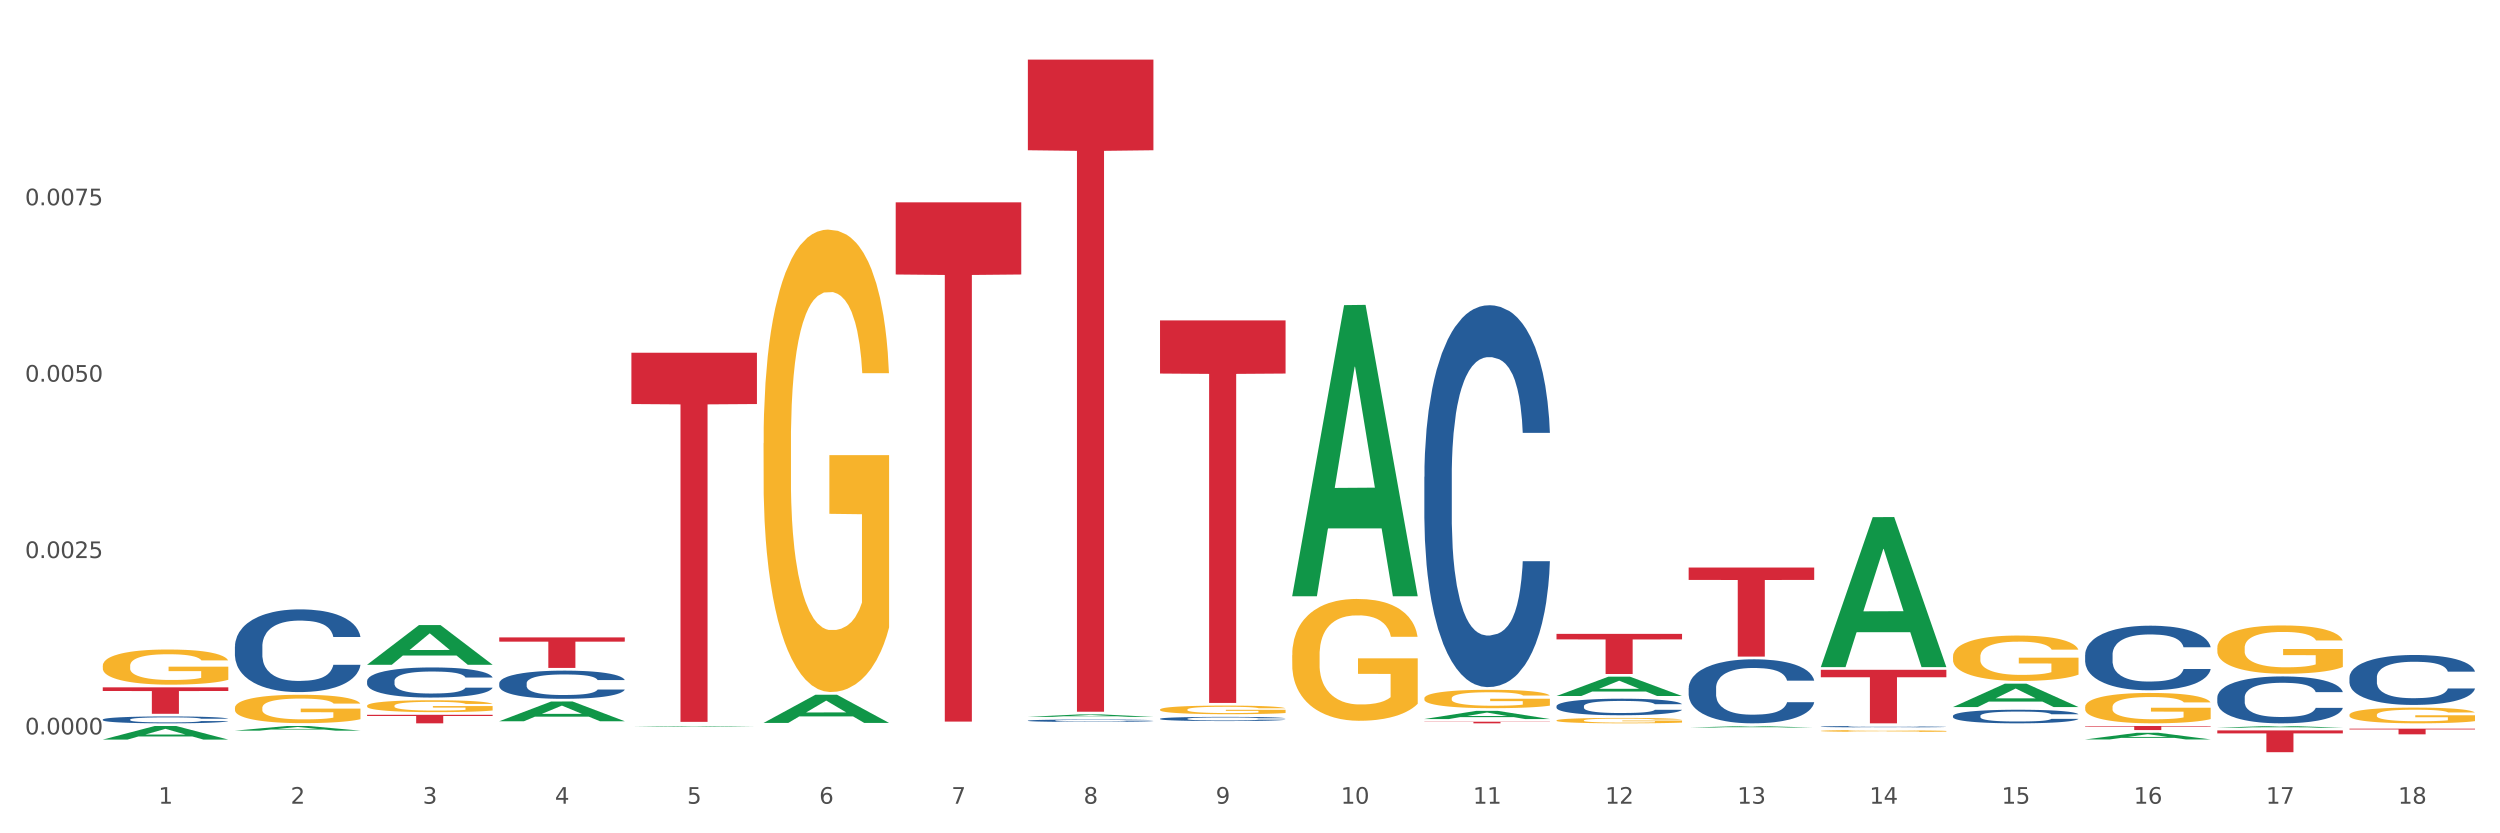<?xml version="1.0" encoding="utf-8" standalone="no"?>
<!DOCTYPE svg PUBLIC "-//W3C//DTD SVG 1.1//EN"
  "http://www.w3.org/Graphics/SVG/1.1/DTD/svg11.dtd">
<svg xmlns:xlink="http://www.w3.org/1999/xlink" width="1080pt" height="360pt" viewBox="0 0 1080 360" xmlns="http://www.w3.org/2000/svg" version="1.1">
 <rect x="0" y="0" width="1080" height="360" fill="#333333" stroke="none"/>
 <defs>
  <style type="text/css">*{stroke-linejoin: round; stroke-linecap: butt}</style>
 </defs>
 <g id="figure_1">
  <g id="patch_1">
   <path d="M 0 360 
L 1080 360 
L 1080 0 
L 0 0 
z
" style="fill: #ffffff; stroke: #ffffff; stroke-linejoin: miter"/>
  </g>
  <g id="axes_1">
   <g id="matplotlib.axis_1">
    <g id="xtick_1">
     <g id="text_1">
      <!-- 1 -->
      <g style="fill: #4d4d4d" transform="translate(68.456 347.204) scale(0.096 -0.096)">
       <defs>
        <path id="DejaVuSans-31" d="M 794 531 
L 1825 531 
L 1825 4091 
L 703 3866 
L 703 4441 
L 1819 4666 
L 2450 4666 
L 2450 531 
L 3481 531 
L 3481 0 
L 794 0 
L 794 531 
z
" transform="scale(0.016)"/>
       </defs>
       <use xlink:href="#DejaVuSans-31"/>
      </g>
     </g>
    </g>
    <g id="xtick_2">
     <g id="text_2">
      <!-- 2 -->
      <g style="fill: #4d4d4d" transform="translate(125.548 347.204) scale(0.096 -0.096)">
       <defs>
        <path id="DejaVuSans-32" d="M 1228 531 
L 3431 531 
L 3431 0 
L 469 0 
L 469 531 
Q 828 903 1448 1529 
Q 2069 2156 2228 2338 
Q 2531 2678 2651 2914 
Q 2772 3150 2772 3378 
Q 2772 3750 2511 3984 
Q 2250 4219 1831 4219 
Q 1534 4219 1204 4116 
Q 875 4013 500 3803 
L 500 4441 
Q 881 4594 1212 4672 
Q 1544 4750 1819 4750 
Q 2544 4750 2975 4387 
Q 3406 4025 3406 3419 
Q 3406 3131 3298 2873 
Q 3191 2616 2906 2266 
Q 2828 2175 2409 1742 
Q 1991 1309 1228 531 
z
" transform="scale(0.016)"/>
       </defs>
       <use xlink:href="#DejaVuSans-32"/>
      </g>
     </g>
    </g>
    <g id="xtick_3">
     <g id="text_3">
      <!-- 3 -->
      <g style="fill: #4d4d4d" transform="translate(182.641 347.204) scale(0.096 -0.096)">
       <defs>
        <path id="DejaVuSans-33" d="M 2597 2516 
Q 3050 2419 3304 2112 
Q 3559 1806 3559 1356 
Q 3559 666 3084 287 
Q 2609 -91 1734 -91 
Q 1441 -91 1130 -33 
Q 819 25 488 141 
L 488 750 
Q 750 597 1062 519 
Q 1375 441 1716 441 
Q 2309 441 2620 675 
Q 2931 909 2931 1356 
Q 2931 1769 2642 2001 
Q 2353 2234 1838 2234 
L 1294 2234 
L 1294 2753 
L 1863 2753 
Q 2328 2753 2575 2939 
Q 2822 3125 2822 3475 
Q 2822 3834 2567 4026 
Q 2313 4219 1838 4219 
Q 1578 4219 1281 4162 
Q 984 4106 628 3988 
L 628 4550 
Q 988 4650 1302 4700 
Q 1616 4750 1894 4750 
Q 2613 4750 3031 4423 
Q 3450 4097 3450 3541 
Q 3450 3153 3228 2886 
Q 3006 2619 2597 2516 
z
" transform="scale(0.016)"/>
       </defs>
       <use xlink:href="#DejaVuSans-33"/>
      </g>
     </g>
    </g>
    <g id="xtick_4">
     <g id="text_4">
      <!-- 4 -->
      <g style="fill: #4d4d4d" transform="translate(239.733 347.204) scale(0.096 -0.096)">
       <defs>
        <path id="DejaVuSans-34" d="M 2419 4116 
L 825 1625 
L 2419 1625 
L 2419 4116 
z
M 2253 4666 
L 3047 4666 
L 3047 1625 
L 3713 1625 
L 3713 1100 
L 3047 1100 
L 3047 0 
L 2419 0 
L 2419 1100 
L 313 1100 
L 313 1709 
L 2253 4666 
z
" transform="scale(0.016)"/>
       </defs>
       <use xlink:href="#DejaVuSans-34"/>
      </g>
     </g>
    </g>
    <g id="xtick_5">
     <g id="text_5">
      <!-- 5 -->
      <g style="fill: #4d4d4d" transform="translate(296.826 347.204) scale(0.096 -0.096)">
       <defs>
        <path id="DejaVuSans-35" d="M 691 4666 
L 3169 4666 
L 3169 4134 
L 1269 4134 
L 1269 2991 
Q 1406 3038 1543 3061 
Q 1681 3084 1819 3084 
Q 2600 3084 3056 2656 
Q 3513 2228 3513 1497 
Q 3513 744 3044 326 
Q 2575 -91 1722 -91 
Q 1428 -91 1123 -41 
Q 819 9 494 109 
L 494 744 
Q 775 591 1075 516 
Q 1375 441 1709 441 
Q 2250 441 2565 725 
Q 2881 1009 2881 1497 
Q 2881 1984 2565 2268 
Q 2250 2553 1709 2553 
Q 1456 2553 1204 2497 
Q 953 2441 691 2322 
L 691 4666 
z
" transform="scale(0.016)"/>
       </defs>
       <use xlink:href="#DejaVuSans-35"/>
      </g>
     </g>
    </g>
    <g id="xtick_6">
     <g id="text_6">
      <!-- 6 -->
      <g style="fill: #4d4d4d" transform="translate(353.918 347.204) scale(0.096 -0.096)">
       <defs>
        <path id="DejaVuSans-36" d="M 2113 2584 
Q 1688 2584 1439 2293 
Q 1191 2003 1191 1497 
Q 1191 994 1439 701 
Q 1688 409 2113 409 
Q 2538 409 2786 701 
Q 3034 994 3034 1497 
Q 3034 2003 2786 2293 
Q 2538 2584 2113 2584 
z
M 3366 4563 
L 3366 3988 
Q 3128 4100 2886 4159 
Q 2644 4219 2406 4219 
Q 1781 4219 1451 3797 
Q 1122 3375 1075 2522 
Q 1259 2794 1537 2939 
Q 1816 3084 2150 3084 
Q 2853 3084 3261 2657 
Q 3669 2231 3669 1497 
Q 3669 778 3244 343 
Q 2819 -91 2113 -91 
Q 1303 -91 875 529 
Q 447 1150 447 2328 
Q 447 3434 972 4092 
Q 1497 4750 2381 4750 
Q 2619 4750 2861 4703 
Q 3103 4656 3366 4563 
z
" transform="scale(0.016)"/>
       </defs>
       <use xlink:href="#DejaVuSans-36"/>
      </g>
     </g>
    </g>
    <g id="xtick_7">
     <g id="text_7">
      <!-- 7 -->
      <g style="fill: #4d4d4d" transform="translate(411.01 347.204) scale(0.096 -0.096)">
       <defs>
        <path id="DejaVuSans-37" d="M 525 4666 
L 3525 4666 
L 3525 4397 
L 1831 0 
L 1172 0 
L 2766 4134 
L 525 4134 
L 525 4666 
z
" transform="scale(0.016)"/>
       </defs>
       <use xlink:href="#DejaVuSans-37"/>
      </g>
     </g>
    </g>
    <g id="xtick_8">
     <g id="text_8">
      <!-- 8 -->
      <g style="fill: #4d4d4d" transform="translate(468.103 347.204) scale(0.096 -0.096)">
       <defs>
        <path id="DejaVuSans-38" d="M 2034 2216 
Q 1584 2216 1326 1975 
Q 1069 1734 1069 1313 
Q 1069 891 1326 650 
Q 1584 409 2034 409 
Q 2484 409 2743 651 
Q 3003 894 3003 1313 
Q 3003 1734 2745 1975 
Q 2488 2216 2034 2216 
z
M 1403 2484 
Q 997 2584 770 2862 
Q 544 3141 544 3541 
Q 544 4100 942 4425 
Q 1341 4750 2034 4750 
Q 2731 4750 3128 4425 
Q 3525 4100 3525 3541 
Q 3525 3141 3298 2862 
Q 3072 2584 2669 2484 
Q 3125 2378 3379 2068 
Q 3634 1759 3634 1313 
Q 3634 634 3220 271 
Q 2806 -91 2034 -91 
Q 1263 -91 848 271 
Q 434 634 434 1313 
Q 434 1759 690 2068 
Q 947 2378 1403 2484 
z
M 1172 3481 
Q 1172 3119 1398 2916 
Q 1625 2713 2034 2713 
Q 2441 2713 2670 2916 
Q 2900 3119 2900 3481 
Q 2900 3844 2670 4047 
Q 2441 4250 2034 4250 
Q 1625 4250 1398 4047 
Q 1172 3844 1172 3481 
z
" transform="scale(0.016)"/>
       </defs>
       <use xlink:href="#DejaVuSans-38"/>
      </g>
     </g>
    </g>
    <g id="xtick_9">
     <g id="text_9">
      <!-- 9 -->
      <g style="fill: #4d4d4d" transform="translate(525.195 347.204) scale(0.096 -0.096)">
       <defs>
        <path id="DejaVuSans-39" d="M 703 97 
L 703 672 
Q 941 559 1184 500 
Q 1428 441 1663 441 
Q 2288 441 2617 861 
Q 2947 1281 2994 2138 
Q 2813 1869 2534 1725 
Q 2256 1581 1919 1581 
Q 1219 1581 811 2004 
Q 403 2428 403 3163 
Q 403 3881 828 4315 
Q 1253 4750 1959 4750 
Q 2769 4750 3195 4129 
Q 3622 3509 3622 2328 
Q 3622 1225 3098 567 
Q 2575 -91 1691 -91 
Q 1453 -91 1209 -44 
Q 966 3 703 97 
z
M 1959 2075 
Q 2384 2075 2632 2365 
Q 2881 2656 2881 3163 
Q 2881 3666 2632 3958 
Q 2384 4250 1959 4250 
Q 1534 4250 1286 3958 
Q 1038 3666 1038 3163 
Q 1038 2656 1286 2365 
Q 1534 2075 1959 2075 
z
" transform="scale(0.016)"/>
       </defs>
       <use xlink:href="#DejaVuSans-39"/>
      </g>
     </g>
    </g>
    <g id="xtick_10">
     <g id="text_10">
      <!-- 10 -->
      <g style="fill: #4d4d4d" transform="translate(579.234 347.204) scale(0.096 -0.096)">
       <defs>
        <path id="DejaVuSans-30" d="M 2034 4250 
Q 1547 4250 1301 3770 
Q 1056 3291 1056 2328 
Q 1056 1369 1301 889 
Q 1547 409 2034 409 
Q 2525 409 2770 889 
Q 3016 1369 3016 2328 
Q 3016 3291 2770 3770 
Q 2525 4250 2034 4250 
z
M 2034 4750 
Q 2819 4750 3233 4129 
Q 3647 3509 3647 2328 
Q 3647 1150 3233 529 
Q 2819 -91 2034 -91 
Q 1250 -91 836 529 
Q 422 1150 422 2328 
Q 422 3509 836 4129 
Q 1250 4750 2034 4750 
z
" transform="scale(0.016)"/>
       </defs>
       <use xlink:href="#DejaVuSans-31"/>
       <use xlink:href="#DejaVuSans-30" transform="translate(63.623 0)"/>
      </g>
     </g>
    </g>
    <g id="xtick_11">
     <g id="text_11">
      <!-- 11 -->
      <g style="fill: #4d4d4d" transform="translate(636.326 347.204) scale(0.096 -0.096)">
       <use xlink:href="#DejaVuSans-31"/>
       <use xlink:href="#DejaVuSans-31" transform="translate(63.623 0)"/>
      </g>
     </g>
    </g>
    <g id="xtick_12">
     <g id="text_12">
      <!-- 12 -->
      <g style="fill: #4d4d4d" transform="translate(693.419 347.204) scale(0.096 -0.096)">
       <use xlink:href="#DejaVuSans-31"/>
       <use xlink:href="#DejaVuSans-32" transform="translate(63.623 0)"/>
      </g>
     </g>
    </g>
    <g id="xtick_13">
     <g id="text_13">
      <!-- 13 -->
      <g style="fill: #4d4d4d" transform="translate(750.511 347.204) scale(0.096 -0.096)">
       <use xlink:href="#DejaVuSans-31"/>
       <use xlink:href="#DejaVuSans-33" transform="translate(63.623 0)"/>
      </g>
     </g>
    </g>
    <g id="xtick_14">
     <g id="text_14">
      <!-- 14 -->
      <g style="fill: #4d4d4d" transform="translate(807.603 347.204) scale(0.096 -0.096)">
       <use xlink:href="#DejaVuSans-31"/>
       <use xlink:href="#DejaVuSans-34" transform="translate(63.623 0)"/>
      </g>
     </g>
    </g>
    <g id="xtick_15">
     <g id="text_15">
      <!-- 15 -->
      <g style="fill: #4d4d4d" transform="translate(864.696 347.204) scale(0.096 -0.096)">
       <use xlink:href="#DejaVuSans-31"/>
       <use xlink:href="#DejaVuSans-35" transform="translate(63.623 0)"/>
      </g>
     </g>
    </g>
    <g id="xtick_16">
     <g id="text_16">
      <!-- 16 -->
      <g style="fill: #4d4d4d" transform="translate(921.788 347.204) scale(0.096 -0.096)">
       <use xlink:href="#DejaVuSans-31"/>
       <use xlink:href="#DejaVuSans-36" transform="translate(63.623 0)"/>
      </g>
     </g>
    </g>
    <g id="xtick_17">
     <g id="text_17">
      <!-- 17 -->
      <g style="fill: #4d4d4d" transform="translate(978.881 347.204) scale(0.096 -0.096)">
       <use xlink:href="#DejaVuSans-31"/>
       <use xlink:href="#DejaVuSans-37" transform="translate(63.623 0)"/>
      </g>
     </g>
    </g>
    <g id="xtick_18">
     <g id="text_18">
      <!-- 18 -->
      <g style="fill: #4d4d4d" transform="translate(1035.973 347.204) scale(0.096 -0.096)">
       <use xlink:href="#DejaVuSans-31"/>
       <use xlink:href="#DejaVuSans-38" transform="translate(63.623 0)"/>
      </g>
     </g>
    </g>
    <g id="xtick_19"/>
    <g id="xtick_20"/>
    <g id="xtick_21"/>
    <g id="xtick_22"/>
    <g id="xtick_23"/>
    <g id="xtick_24"/>
    <g id="xtick_25"/>
    <g id="xtick_26"/>
    <g id="xtick_27"/>
    <g id="xtick_28"/>
    <g id="xtick_29"/>
    <g id="xtick_30"/>
    <g id="xtick_31"/>
    <g id="xtick_32"/>
    <g id="xtick_33"/>
    <g id="xtick_34"/>
    <g id="xtick_35"/>
   </g>
   <g id="matplotlib.axis_2">
    <g id="ytick_1">
     <g id="text_19">
      <!-- 0.0000 -->
      <g style="fill: #4d4d4d" transform="translate(10.8 317.277) scale(0.096 -0.096)">
       <defs>
        <path id="DejaVuSans-2e" d="M 684 794 
L 1344 794 
L 1344 0 
L 684 0 
L 684 794 
z
" transform="scale(0.016)"/>
       </defs>
       <use xlink:href="#DejaVuSans-30"/>
       <use xlink:href="#DejaVuSans-2e" transform="translate(63.623 0)"/>
       <use xlink:href="#DejaVuSans-30" transform="translate(95.41 0)"/>
       <use xlink:href="#DejaVuSans-30" transform="translate(159.033 0)"/>
       <use xlink:href="#DejaVuSans-30" transform="translate(222.656 0)"/>
       <use xlink:href="#DejaVuSans-30" transform="translate(286.279 0)"/>
      </g>
     </g>
    </g>
    <g id="ytick_2">
     <g id="text_20">
      <!-- 0.0025 -->
      <g style="fill: #4d4d4d" transform="translate(10.8 241.079) scale(0.096 -0.096)">
       <use xlink:href="#DejaVuSans-30"/>
       <use xlink:href="#DejaVuSans-2e" transform="translate(63.623 0)"/>
       <use xlink:href="#DejaVuSans-30" transform="translate(95.41 0)"/>
       <use xlink:href="#DejaVuSans-30" transform="translate(159.033 0)"/>
       <use xlink:href="#DejaVuSans-32" transform="translate(222.656 0)"/>
       <use xlink:href="#DejaVuSans-35" transform="translate(286.279 0)"/>
      </g>
     </g>
    </g>
    <g id="ytick_3">
     <g id="text_21">
      <!-- 0.0050 -->
      <g style="fill: #4d4d4d" transform="translate(10.8 164.881) scale(0.096 -0.096)">
       <use xlink:href="#DejaVuSans-30"/>
       <use xlink:href="#DejaVuSans-2e" transform="translate(63.623 0)"/>
       <use xlink:href="#DejaVuSans-30" transform="translate(95.41 0)"/>
       <use xlink:href="#DejaVuSans-30" transform="translate(159.033 0)"/>
       <use xlink:href="#DejaVuSans-35" transform="translate(222.656 0)"/>
       <use xlink:href="#DejaVuSans-30" transform="translate(286.279 0)"/>
      </g>
     </g>
    </g>
    <g id="ytick_4">
     <g id="text_22">
      <!-- 0.0075 -->
      <g style="fill: #4d4d4d" transform="translate(10.8 88.682) scale(0.096 -0.096)">
       <use xlink:href="#DejaVuSans-30"/>
       <use xlink:href="#DejaVuSans-2e" transform="translate(63.623 0)"/>
       <use xlink:href="#DejaVuSans-30" transform="translate(95.41 0)"/>
       <use xlink:href="#DejaVuSans-30" transform="translate(159.033 0)"/>
       <use xlink:href="#DejaVuSans-37" transform="translate(222.656 0)"/>
       <use xlink:href="#DejaVuSans-35" transform="translate(286.279 0)"/>
      </g>
     </g>
    </g>
    <g id="ytick_5"/>
    <g id="ytick_6"/>
    <g id="ytick_7"/>
    <g id="ytick_8"/>
   </g>
   <g id="PolyCollection_1">
    <path d="M 44.391 319.499 
L 44.447 319.493 
L 66.813 313.635 
L 76.095 313.63 
L 98.629 319.51 
L 87.893 319.51 
L 83.028 318.141 
L 59.935 318.141 
L 59.768 318.163 
L 55.071 319.51 
L 44.391 319.51 
L 44.391 319.499 
L 62.843 317.323 
L 80.121 317.318 
L 71.566 314.883 
L 71.454 314.872 
L 71.342 314.889 
L 62.787 317.318 
L 62.843 317.323 
L 44.391 319.499 
z
" clip-path="url(#p91886c0d79)" style="fill: #109648"/>
    <path d="M 444.038 311.308 
L 444.102 311.307 
L 444.102 311.28 
L 444.294 311.243 
L 445 311.175 
L 445.897 311.124 
L 447.436 311.064 
L 448.269 311.039 
L 449.359 311.011 
L 451.603 310.965 
L 454.167 310.927 
L 455.963 310.905 
L 457.309 310.892 
L 460.322 310.868 
L 462.053 310.857 
L 463.848 310.848 
L 465.387 310.842 
L 467.951 310.836 
L 470.003 310.833 
L 472.375 310.832 
L 474.362 310.833 
L 476.991 310.837 
L 480.838 310.848 
L 482.312 310.855 
L 484.3 310.867 
L 486.351 310.882 
L 488.018 310.898 
L 489.941 310.92 
L 491.929 310.949 
L 493.852 310.986 
L 495.198 311.02 
L 496.288 311.055 
L 497.25 311.099 
L 497.955 311.146 
L 498.276 311.186 
L 486.543 311.186 
L 486.223 311.15 
L 485.582 311.112 
L 484.941 311.085 
L 484.235 311.064 
L 483.146 311.04 
L 482.184 311.024 
L 480.581 311.006 
L 479.107 310.994 
L 477.889 310.988 
L 476.414 310.982 
L 473.273 310.976 
L 471.029 310.976 
L 469.618 310.978 
L 467.887 310.983 
L 466.413 310.99 
L 464.682 311.001 
L 463.335 311.014 
L 461.989 311.03 
L 461.22 311.042 
L 460.066 311.063 
L 459.296 311.081 
L 458.271 311.111 
L 457.694 311.132 
L 456.668 311.187 
L 456.219 311.228 
L 456.027 311.256 
L 455.898 311.287 
L 455.898 311.438 
L 456.283 311.506 
L 456.604 311.535 
L 457.117 311.568 
L 458.078 311.61 
L 459.489 311.652 
L 460.963 311.682 
L 462.181 311.7 
L 463.335 311.714 
L 464.489 311.725 
L 465.9 311.734 
L 467.054 311.74 
L 468.785 311.746 
L 470.836 311.749 
L 472.439 311.749 
L 475.709 311.744 
L 477.183 311.739 
L 478.594 311.732 
L 480.132 311.722 
L 481.35 311.71 
L 482.056 311.701 
L 483.21 311.683 
L 484.107 311.664 
L 484.877 311.641 
L 485.389 311.622 
L 485.966 311.593 
L 486.415 311.56 
L 486.543 311.543 
L 498.276 311.543 
L 498.019 311.577 
L 497.571 311.611 
L 496.673 311.657 
L 495.968 311.683 
L 494.878 311.715 
L 493.724 311.742 
L 492.121 311.772 
L 490.647 311.794 
L 489.108 311.814 
L 487.441 311.831 
L 484.428 311.855 
L 483.338 311.862 
L 481.03 311.874 
L 479.235 311.881 
L 476.606 311.887 
L 473.914 311.891 
L 471.093 311.892 
L 468.592 311.89 
L 465.836 311.884 
L 464.105 311.879 
L 462.181 311.87 
L 459.937 311.856 
L 457.822 311.84 
L 455.834 311.821 
L 453.975 311.798 
L 452.244 311.773 
L 450 311.731 
L 448.333 311.691 
L 447.115 311.653 
L 446.282 311.621 
L 445.448 311.58 
L 445 311.552 
L 444.294 311.484 
L 444.038 311.421 
L 444.038 311.308 
z
" clip-path="url(#p91886c0d79)" style="fill: #255c99"/>
    <path d="M 215.668 295.184 
L 215.732 295.172 
L 215.732 294.861 
L 215.925 294.438 
L 216.63 293.659 
L 217.527 293.07 
L 219.066 292.38 
L 219.9 292.091 
L 220.989 291.768 
L 223.233 291.245 
L 225.798 290.8 
L 227.593 290.555 
L 228.939 290.399 
L 231.952 290.121 
L 233.683 289.999 
L 235.479 289.899 
L 237.017 289.832 
L 239.582 289.754 
L 241.633 289.721 
L 244.005 289.71 
L 245.993 289.721 
L 248.621 289.765 
L 252.468 289.899 
L 253.942 289.977 
L 255.93 290.11 
L 257.981 290.288 
L 259.648 290.466 
L 261.572 290.722 
L 263.559 291.056 
L 265.482 291.479 
L 266.829 291.868 
L 267.919 292.28 
L 268.88 292.78 
L 269.586 293.326 
L 269.906 293.782 
L 258.174 293.782 
L 257.853 293.37 
L 257.212 292.925 
L 256.571 292.625 
L 255.866 292.38 
L 254.776 292.102 
L 253.814 291.924 
L 252.211 291.712 
L 250.737 291.579 
L 249.519 291.501 
L 248.044 291.434 
L 244.903 291.367 
L 242.659 291.367 
L 241.249 291.39 
L 239.518 291.445 
L 238.043 291.523 
L 236.312 291.657 
L 234.966 291.801 
L 233.619 291.99 
L 232.85 292.124 
L 231.696 292.369 
L 230.927 292.569 
L 229.901 292.914 
L 229.324 293.159 
L 228.298 293.793 
L 227.849 294.26 
L 227.657 294.583 
L 227.529 294.939 
L 227.529 296.674 
L 227.913 297.453 
L 228.234 297.787 
L 228.747 298.165 
L 229.709 298.655 
L 231.119 299.133 
L 232.594 299.478 
L 233.812 299.69 
L 234.966 299.845 
L 236.12 299.968 
L 237.53 300.079 
L 238.684 300.146 
L 240.415 300.213 
L 242.467 300.246 
L 244.069 300.246 
L 247.339 300.19 
L 248.814 300.135 
L 250.224 300.057 
L 251.763 299.934 
L 252.981 299.801 
L 253.686 299.701 
L 254.84 299.489 
L 255.738 299.267 
L 256.507 299.011 
L 257.02 298.788 
L 257.597 298.455 
L 258.046 298.076 
L 258.174 297.876 
L 269.906 297.876 
L 269.65 298.277 
L 269.201 298.666 
L 268.303 299.189 
L 267.598 299.489 
L 266.508 299.856 
L 265.354 300.168 
L 263.751 300.513 
L 262.277 300.769 
L 260.738 300.991 
L 259.071 301.192 
L 256.058 301.47 
L 254.968 301.548 
L 252.66 301.681 
L 250.865 301.759 
L 248.237 301.837 
L 245.544 301.881 
L 242.723 301.893 
L 240.223 301.87 
L 237.466 301.804 
L 235.735 301.737 
L 233.812 301.637 
L 231.568 301.481 
L 229.452 301.292 
L 227.465 301.069 
L 225.605 300.813 
L 223.874 300.524 
L 221.631 300.046 
L 219.964 299.578 
L 218.746 299.144 
L 217.912 298.777 
L 217.079 298.31 
L 216.63 297.987 
L 215.925 297.209 
L 215.668 296.485 
L 215.668 295.184 
z
" clip-path="url(#p91886c0d79)" style="fill: #255c99"/>
    <path d="M 158.576 294.184 
L 158.64 294.172 
L 158.64 293.839 
L 158.832 293.388 
L 159.538 292.555 
L 160.435 291.925 
L 161.974 291.188 
L 162.807 290.879 
L 163.897 290.534 
L 166.141 289.975 
L 168.705 289.499 
L 170.5 289.238 
L 171.847 289.071 
L 174.86 288.774 
L 176.591 288.643 
L 178.386 288.536 
L 179.925 288.465 
L 182.489 288.382 
L 184.541 288.346 
L 186.913 288.334 
L 188.9 288.346 
L 191.529 288.394 
L 195.375 288.536 
L 196.85 288.62 
L 198.837 288.762 
L 200.889 288.953 
L 202.556 289.143 
L 204.479 289.416 
L 206.467 289.773 
L 208.39 290.225 
L 209.736 290.641 
L 210.826 291.081 
L 211.788 291.616 
L 212.493 292.199 
L 212.814 292.686 
L 201.081 292.686 
L 200.761 292.246 
L 200.12 291.77 
L 199.479 291.449 
L 198.773 291.188 
L 197.683 290.891 
L 196.722 290.7 
L 195.119 290.474 
L 193.644 290.332 
L 192.426 290.249 
L 190.952 290.177 
L 187.81 290.106 
L 185.567 290.106 
L 184.156 290.13 
L 182.425 290.189 
L 180.951 290.272 
L 179.22 290.415 
L 177.873 290.57 
L 176.527 290.772 
L 175.758 290.914 
L 174.604 291.176 
L 173.834 291.39 
L 172.808 291.759 
L 172.231 292.02 
L 171.206 292.698 
L 170.757 293.197 
L 170.565 293.542 
L 170.436 293.923 
L 170.436 295.777 
L 170.821 296.61 
L 171.142 296.966 
L 171.654 297.371 
L 172.616 297.894 
L 174.027 298.405 
L 175.501 298.774 
L 176.719 299 
L 177.873 299.166 
L 179.027 299.297 
L 180.438 299.416 
L 181.592 299.487 
L 183.323 299.559 
L 185.374 299.594 
L 186.977 299.594 
L 190.247 299.535 
L 191.721 299.475 
L 193.132 299.392 
L 194.67 299.261 
L 195.888 299.119 
L 196.594 299.012 
L 197.748 298.786 
L 198.645 298.548 
L 199.414 298.274 
L 199.927 298.037 
L 200.504 297.68 
L 200.953 297.276 
L 201.081 297.062 
L 212.814 297.062 
L 212.557 297.49 
L 212.108 297.906 
L 211.211 298.465 
L 210.506 298.786 
L 209.416 299.178 
L 208.262 299.511 
L 206.659 299.88 
L 205.184 300.153 
L 203.646 300.391 
L 201.979 300.605 
L 198.966 300.902 
L 197.876 300.985 
L 195.568 301.128 
L 193.773 301.211 
L 191.144 301.294 
L 188.452 301.342 
L 185.631 301.354 
L 183.13 301.33 
L 180.374 301.259 
L 178.643 301.187 
L 176.719 301.08 
L 174.475 300.914 
L 172.36 300.712 
L 170.372 300.474 
L 168.513 300.201 
L 166.782 299.891 
L 164.538 299.38 
L 162.871 298.881 
L 161.653 298.417 
L 160.82 298.025 
L 159.986 297.525 
L 159.538 297.18 
L 158.832 296.348 
L 158.576 295.575 
L 158.576 294.184 
z
" clip-path="url(#p91886c0d79)" style="fill: #255c99"/>
    <path d="M 101.483 279.306 
L 101.548 279.273 
L 101.548 278.359 
L 101.74 277.119 
L 102.445 274.834 
L 103.343 273.104 
L 104.881 271.08 
L 105.715 270.231 
L 106.805 269.285 
L 109.049 267.751 
L 111.613 266.445 
L 113.408 265.727 
L 114.754 265.27 
L 117.768 264.454 
L 119.499 264.095 
L 121.294 263.801 
L 122.832 263.605 
L 125.397 263.377 
L 127.448 263.279 
L 129.82 263.246 
L 131.808 263.279 
L 134.436 263.409 
L 138.283 263.801 
L 139.758 264.03 
L 141.745 264.421 
L 143.797 264.943 
L 145.463 265.466 
L 147.387 266.216 
L 149.374 267.196 
L 151.298 268.436 
L 152.644 269.579 
L 153.734 270.786 
L 154.695 272.255 
L 155.401 273.855 
L 155.721 275.193 
L 143.989 275.193 
L 143.668 273.985 
L 143.027 272.679 
L 142.386 271.798 
L 141.681 271.08 
L 140.591 270.264 
L 139.629 269.742 
L 138.027 269.122 
L 136.552 268.73 
L 135.334 268.501 
L 133.859 268.306 
L 130.718 268.11 
L 128.474 268.11 
L 127.064 268.175 
L 125.333 268.338 
L 123.858 268.567 
L 122.127 268.958 
L 120.781 269.383 
L 119.434 269.938 
L 118.665 270.329 
L 117.511 271.047 
L 116.742 271.635 
L 115.716 272.647 
L 115.139 273.365 
L 114.113 275.225 
L 113.664 276.596 
L 113.472 277.543 
L 113.344 278.588 
L 113.344 283.68 
L 113.729 285.964 
L 114.049 286.944 
L 114.562 288.054 
L 115.524 289.49 
L 116.934 290.893 
L 118.409 291.905 
L 119.627 292.525 
L 120.781 292.982 
L 121.935 293.341 
L 123.345 293.668 
L 124.499 293.864 
L 126.23 294.06 
L 128.282 294.157 
L 129.885 294.157 
L 133.154 293.994 
L 134.629 293.831 
L 136.039 293.603 
L 137.578 293.244 
L 138.796 292.852 
L 139.501 292.558 
L 140.655 291.938 
L 141.553 291.285 
L 142.322 290.534 
L 142.835 289.881 
L 143.412 288.902 
L 143.861 287.792 
L 143.989 287.205 
L 155.721 287.205 
L 155.465 288.38 
L 155.016 289.522 
L 154.118 291.057 
L 153.413 291.938 
L 152.323 293.015 
L 151.169 293.929 
L 149.567 294.941 
L 148.092 295.692 
L 146.553 296.344 
L 144.886 296.932 
L 141.873 297.748 
L 140.783 297.976 
L 138.475 298.368 
L 136.68 298.597 
L 134.052 298.825 
L 131.359 298.956 
L 128.538 298.988 
L 126.038 298.923 
L 123.281 298.727 
L 121.55 298.531 
L 119.627 298.238 
L 117.383 297.781 
L 115.267 297.226 
L 113.28 296.573 
L 111.421 295.822 
L 109.69 294.973 
L 107.446 293.57 
L 105.779 292.199 
L 104.561 290.926 
L 103.727 289.849 
L 102.894 288.478 
L 102.445 287.531 
L 101.74 285.246 
L 101.483 283.125 
L 101.483 279.306 
z
" clip-path="url(#p91886c0d79)" style="fill: #255c99"/>
    <path d="M 44.391 310.839 
L 44.455 310.836 
L 44.455 310.76 
L 44.647 310.656 
L 45.353 310.466 
L 46.25 310.322 
L 47.789 310.153 
L 48.622 310.083 
L 49.712 310.004 
L 51.956 309.876 
L 54.521 309.767 
L 56.316 309.707 
L 57.662 309.669 
L 60.675 309.601 
L 62.406 309.571 
L 64.201 309.547 
L 65.74 309.531 
L 68.304 309.512 
L 70.356 309.503 
L 72.728 309.501 
L 74.715 309.503 
L 77.344 309.514 
L 81.191 309.547 
L 82.665 309.566 
L 84.653 309.599 
L 86.704 309.642 
L 88.371 309.686 
L 90.294 309.748 
L 92.282 309.83 
L 94.205 309.933 
L 95.551 310.028 
L 96.641 310.129 
L 97.603 310.251 
L 98.308 310.385 
L 98.629 310.496 
L 86.897 310.496 
L 86.576 310.395 
L 85.935 310.287 
L 85.294 310.213 
L 84.589 310.153 
L 83.499 310.085 
L 82.537 310.042 
L 80.934 309.99 
L 79.46 309.958 
L 78.242 309.939 
L 76.767 309.922 
L 73.626 309.906 
L 71.382 309.906 
L 69.971 309.911 
L 68.24 309.925 
L 66.766 309.944 
L 65.035 309.977 
L 63.688 310.012 
L 62.342 310.058 
L 61.573 310.091 
L 60.419 310.151 
L 59.649 310.2 
L 58.624 310.284 
L 58.047 310.344 
L 57.021 310.499 
L 56.572 310.613 
L 56.38 310.692 
L 56.252 310.779 
L 56.252 311.203 
L 56.636 311.393 
L 56.957 311.475 
L 57.47 311.567 
L 58.431 311.687 
L 59.842 311.804 
L 61.316 311.888 
L 62.534 311.94 
L 63.688 311.978 
L 64.842 312.008 
L 66.253 312.035 
L 67.407 312.052 
L 69.138 312.068 
L 71.189 312.076 
L 72.792 312.076 
L 76.062 312.062 
L 77.536 312.049 
L 78.947 312.03 
L 80.485 312 
L 81.704 311.967 
L 82.409 311.943 
L 83.563 311.891 
L 84.46 311.837 
L 85.23 311.774 
L 85.743 311.72 
L 86.32 311.638 
L 86.768 311.546 
L 86.897 311.497 
L 98.629 311.497 
L 98.372 311.595 
L 97.924 311.69 
L 97.026 311.818 
L 96.321 311.891 
L 95.231 311.981 
L 94.077 312.057 
L 92.474 312.141 
L 91 312.204 
L 89.461 312.258 
L 87.794 312.307 
L 84.781 312.375 
L 83.691 312.394 
L 81.383 312.427 
L 79.588 312.446 
L 76.959 312.465 
L 74.267 312.476 
L 71.446 312.478 
L 68.945 312.473 
L 66.189 312.457 
L 64.458 312.44 
L 62.534 312.416 
L 60.29 312.378 
L 58.175 312.332 
L 56.187 312.277 
L 54.328 312.215 
L 52.597 312.144 
L 50.353 312.027 
L 48.686 311.913 
L 47.468 311.807 
L 46.635 311.717 
L 45.801 311.603 
L 45.353 311.524 
L 44.647 311.334 
L 44.391 311.157 
L 44.391 310.839 
z
" clip-path="url(#p91886c0d79)" style="fill: #255c99"/>
    <path d="M 44.391 296.934 
L 98.629 296.934 
L 98.629 298.521 
L 77.294 298.531 
L 77.294 308.349 
L 65.598 308.349 
L 65.598 298.531 
L 44.391 298.521 
L 44.391 296.945 
L 44.391 296.934 
z
" clip-path="url(#p91886c0d79)" style="fill: #d62839"/>
    <path d="M 158.576 308.804 
L 212.814 308.804 
L 212.814 309.315 
L 191.478 309.318 
L 191.478 312.478 
L 179.783 312.478 
L 179.783 309.318 
L 158.576 309.315 
L 158.576 308.808 
L 158.576 308.804 
z
" clip-path="url(#p91886c0d79)" style="fill: #d62839"/>
    <path d="M 215.668 275.35 
L 269.906 275.35 
L 269.906 277.186 
L 248.571 277.198 
L 248.571 288.558 
L 236.875 288.558 
L 236.875 277.198 
L 215.668 277.186 
L 215.668 275.363 
L 215.668 275.35 
z
" clip-path="url(#p91886c0d79)" style="fill: #d62839"/>
    <path d="M 272.761 152.382 
L 326.998 152.382 
L 326.998 174.541 
L 305.663 174.691 
L 305.663 311.837 
L 293.967 311.837 
L 293.967 174.691 
L 272.761 174.541 
L 272.761 152.532 
L 272.761 152.382 
z
" clip-path="url(#p91886c0d79)" style="fill: #d62839"/>
    <path d="M 386.946 87.405 
L 441.183 87.405 
L 441.183 118.579 
L 419.848 118.789 
L 419.848 311.728 
L 408.152 311.728 
L 408.152 118.789 
L 386.946 118.579 
L 386.946 87.616 
L 386.946 87.405 
z
" clip-path="url(#p91886c0d79)" style="fill: #d62839"/>
    <path d="M 444.038 25.759 
L 498.276 25.759 
L 498.276 64.907 
L 476.941 65.172 
L 476.941 307.464 
L 465.245 307.464 
L 465.245 65.172 
L 444.038 64.907 
L 444.038 26.024 
L 444.038 25.759 
z
" clip-path="url(#p91886c0d79)" style="fill: #d62839"/>
    <path d="M 501.13 138.406 
L 555.368 138.406 
L 555.368 161.372 
L 534.033 161.527 
L 534.033 303.666 
L 522.337 303.666 
L 522.337 161.527 
L 501.13 161.372 
L 501.13 138.561 
L 501.13 138.406 
z
" clip-path="url(#p91886c0d79)" style="fill: #d62839"/>
    <path d="M 615.315 311.775 
L 669.553 311.775 
L 669.553 311.873 
L 648.218 311.873 
L 648.218 312.478 
L 636.522 312.478 
L 636.522 311.873 
L 615.315 311.873 
L 615.315 311.776 
L 615.315 311.775 
z
" clip-path="url(#p91886c0d79)" style="fill: #d62839"/>
    <path d="M 672.408 273.817 
L 726.645 273.817 
L 726.645 276.228 
L 705.31 276.244 
L 705.31 291.163 
L 693.614 291.163 
L 693.614 276.244 
L 672.408 276.228 
L 672.408 273.833 
L 672.408 273.817 
z
" clip-path="url(#p91886c0d79)" style="fill: #d62839"/>
    <path d="M 729.5 245.174 
L 783.738 245.174 
L 783.738 250.522 
L 762.403 250.558 
L 762.403 283.66 
L 750.707 283.66 
L 750.707 250.558 
L 729.5 250.522 
L 729.5 245.21 
L 729.5 245.174 
z
" clip-path="url(#p91886c0d79)" style="fill: #d62839"/>
    <path d="M 786.593 289.355 
L 840.83 289.355 
L 840.83 292.569 
L 819.495 292.59 
L 819.495 312.478 
L 807.799 312.478 
L 807.799 292.59 
L 786.593 292.569 
L 786.593 289.377 
L 786.593 289.355 
z
" clip-path="url(#p91886c0d79)" style="fill: #d62839"/>
    <path d="M 900.777 313.63 
L 955.015 313.63 
L 955.015 313.876 
L 933.68 313.878 
L 933.68 315.403 
L 921.984 315.403 
L 921.984 313.878 
L 900.777 313.876 
L 900.777 313.632 
L 900.777 313.63 
z
" clip-path="url(#p91886c0d79)" style="fill: #d62839"/>
    <path d="M 501.13 310.499 
L 501.194 310.497 
L 501.194 310.451 
L 501.387 310.388 
L 502.092 310.273 
L 502.99 310.185 
L 504.528 310.083 
L 505.362 310.04 
L 506.452 309.992 
L 508.695 309.915 
L 511.26 309.849 
L 513.055 309.812 
L 514.401 309.789 
L 517.415 309.748 
L 519.146 309.73 
L 520.941 309.715 
L 522.479 309.705 
L 525.044 309.694 
L 527.095 309.689 
L 529.467 309.687 
L 531.455 309.689 
L 534.083 309.695 
L 537.93 309.715 
L 539.405 309.727 
L 541.392 309.746 
L 543.444 309.773 
L 545.11 309.799 
L 547.034 309.837 
L 549.021 309.887 
L 550.945 309.949 
L 552.291 310.007 
L 553.381 310.068 
L 554.342 310.142 
L 555.048 310.223 
L 555.368 310.291 
L 543.636 310.291 
L 543.315 310.23 
L 542.674 310.164 
L 542.033 310.119 
L 541.328 310.083 
L 540.238 310.042 
L 539.276 310.015 
L 537.674 309.984 
L 536.199 309.964 
L 534.981 309.953 
L 533.506 309.943 
L 530.365 309.933 
L 528.121 309.933 
L 526.711 309.936 
L 524.98 309.944 
L 523.505 309.956 
L 521.774 309.976 
L 520.428 309.997 
L 519.081 310.025 
L 518.312 310.045 
L 517.158 310.081 
L 516.389 310.111 
L 515.363 310.162 
L 514.786 310.198 
L 513.76 310.293 
L 513.311 310.362 
L 513.119 310.41 
L 512.991 310.462 
L 512.991 310.72 
L 513.376 310.835 
L 513.696 310.885 
L 514.209 310.941 
L 515.171 311.014 
L 516.581 311.085 
L 518.056 311.136 
L 519.274 311.167 
L 520.428 311.19 
L 521.582 311.208 
L 522.992 311.225 
L 524.146 311.235 
L 525.877 311.245 
L 527.929 311.25 
L 529.532 311.25 
L 532.801 311.241 
L 534.276 311.233 
L 535.686 311.221 
L 537.225 311.203 
L 538.443 311.184 
L 539.148 311.169 
L 540.302 311.137 
L 541.2 311.104 
L 541.969 311.066 
L 542.482 311.033 
L 543.059 310.984 
L 543.508 310.928 
L 543.636 310.898 
L 555.368 310.898 
L 555.112 310.957 
L 554.663 311.015 
L 553.765 311.093 
L 553.06 311.137 
L 551.97 311.192 
L 550.816 311.238 
L 549.214 311.289 
L 547.739 311.327 
L 546.2 311.36 
L 544.533 311.39 
L 541.52 311.431 
L 540.43 311.443 
L 538.122 311.462 
L 536.327 311.474 
L 533.699 311.485 
L 531.006 311.492 
L 528.185 311.494 
L 525.685 311.49 
L 522.928 311.481 
L 521.197 311.471 
L 519.274 311.456 
L 517.03 311.433 
L 514.914 311.405 
L 512.927 311.372 
L 511.068 311.334 
L 509.337 311.291 
L 507.093 311.22 
L 505.426 311.151 
L 504.208 311.086 
L 503.374 311.032 
L 502.541 310.962 
L 502.092 310.915 
L 501.387 310.799 
L 501.13 310.692 
L 501.13 310.499 
z
" clip-path="url(#p91886c0d79)" style="fill: #255c99"/>
    <path d="M 44.391 287.608 
L 44.455 287.595 
L 44.455 287.095 
L 44.583 286.665 
L 45.223 285.624 
L 46.184 284.763 
L 46.888 284.305 
L 47.593 283.931 
L 48.425 283.556 
L 49.45 283.167 
L 51.307 282.598 
L 52.459 282.307 
L 53.868 282.001 
L 56.43 281.557 
L 58.287 281.308 
L 60.208 281.099 
L 63.345 280.85 
L 65.395 280.738 
L 67.572 280.655 
L 70.197 280.6 
L 72.182 280.586 
L 76.537 280.627 
L 80.251 280.752 
L 82.044 280.85 
L 84.349 281.016 
L 85.566 281.127 
L 87.551 281.349 
L 89.6 281.641 
L 91.009 281.89 
L 93.122 282.362 
L 94.723 282.834 
L 96.195 283.417 
L 96.964 283.82 
L 97.54 284.194 
L 98.052 284.624 
L 98.565 285.305 
L 87.038 285.305 
L 86.59 284.819 
L 85.886 284.361 
L 84.861 283.917 
L 83.965 283.639 
L 82.428 283.292 
L 81.019 283.07 
L 79.546 282.904 
L 77.753 282.765 
L 76.345 282.695 
L 74.359 282.64 
L 70.453 282.654 
L 67.828 282.765 
L 66.035 282.904 
L 64.882 283.028 
L 63.858 283.167 
L 62.705 283.362 
L 61.36 283.653 
L 60.4 283.917 
L 59.439 284.25 
L 58.671 284.583 
L 57.966 284.971 
L 57.39 285.388 
L 56.942 285.818 
L 56.558 286.345 
L 56.238 287.22 
L 56.238 289.121 
L 56.366 289.551 
L 56.686 290.12 
L 57.07 290.551 
L 57.71 291.064 
L 58.287 291.411 
L 59.375 291.911 
L 60.592 292.327 
L 61.552 292.591 
L 62.513 292.813 
L 64.178 293.118 
L 66.035 293.368 
L 67.636 293.521 
L 69.813 293.659 
L 71.286 293.715 
L 72.566 293.743 
L 75.704 293.743 
L 77.945 293.701 
L 80.443 293.604 
L 82.364 293.479 
L 83.965 293.326 
L 85.758 293.077 
L 86.91 292.841 
L 86.91 289.94 
L 72.823 289.926 
L 72.823 287.997 
L 98.629 287.997 
L 98.629 293.659 
L 97.54 293.951 
L 96.324 294.215 
L 95.043 294.451 
L 93.122 294.742 
L 90.817 295.02 
L 88.767 295.214 
L 86.59 295.38 
L 84.029 295.533 
L 80.699 295.672 
L 78.65 295.727 
L 76.088 295.769 
L 73.079 295.783 
L 70.453 295.755 
L 67.892 295.686 
L 65.202 295.561 
L 62.577 295.38 
L 60.592 295.2 
L 58.607 294.978 
L 56.494 294.686 
L 54.829 294.409 
L 53.548 294.159 
L 52.139 293.84 
L 50.602 293.424 
L 49.45 293.049 
L 48.425 292.66 
L 47.337 292.161 
L 46.568 291.73 
L 45.8 291.189 
L 45.352 290.787 
L 44.839 290.162 
L 44.455 289.288 
L 44.391 287.608 
z
" clip-path="url(#p91886c0d79)" style="fill: #f7b32b"/>
    <path d="M 615.315 205.985 
L 615.379 205.834 
L 615.379 201.615 
L 615.572 195.89 
L 616.277 185.344 
L 617.174 177.358 
L 618.713 168.017 
L 619.547 164.1 
L 620.636 159.73 
L 622.88 152.649 
L 625.445 146.623 
L 627.24 143.308 
L 628.586 141.199 
L 631.599 137.432 
L 633.33 135.775 
L 635.125 134.419 
L 636.664 133.515 
L 639.229 132.46 
L 641.28 132.008 
L 643.652 131.857 
L 645.64 132.008 
L 648.268 132.611 
L 652.115 134.419 
L 653.589 135.473 
L 655.577 137.281 
L 657.628 139.692 
L 659.295 142.103 
L 661.219 145.568 
L 663.206 150.088 
L 665.129 155.813 
L 666.476 161.086 
L 667.566 166.661 
L 668.527 173.441 
L 669.232 180.824 
L 669.553 187.001 
L 657.821 187.001 
L 657.5 181.426 
L 656.859 175.4 
L 656.218 171.332 
L 655.513 168.017 
L 654.423 164.25 
L 653.461 161.84 
L 651.858 158.977 
L 650.384 157.169 
L 649.166 156.114 
L 647.691 155.21 
L 644.55 154.306 
L 642.306 154.306 
L 640.895 154.608 
L 639.164 155.361 
L 637.69 156.416 
L 635.959 158.224 
L 634.613 160.182 
L 633.266 162.744 
L 632.497 164.552 
L 631.343 167.866 
L 630.574 170.578 
L 629.548 175.249 
L 628.971 178.564 
L 627.945 187.152 
L 627.496 193.48 
L 627.304 197.849 
L 627.176 202.67 
L 627.176 226.174 
L 627.56 236.72 
L 627.881 241.24 
L 628.394 246.363 
L 629.356 252.992 
L 630.766 259.471 
L 632.241 264.142 
L 633.459 267.004 
L 634.613 269.114 
L 635.767 270.771 
L 637.177 272.278 
L 638.331 273.182 
L 640.062 274.086 
L 642.114 274.538 
L 643.716 274.538 
L 646.986 273.784 
L 648.461 273.031 
L 649.871 271.976 
L 651.41 270.319 
L 652.628 268.511 
L 653.333 267.155 
L 654.487 264.292 
L 655.385 261.279 
L 656.154 257.814 
L 656.667 254.8 
L 657.244 250.28 
L 657.693 245.158 
L 657.821 242.446 
L 669.553 242.446 
L 669.297 247.87 
L 668.848 253.143 
L 667.95 260.224 
L 667.245 264.292 
L 666.155 269.264 
L 665.001 273.483 
L 663.398 278.153 
L 661.924 281.619 
L 660.385 284.632 
L 658.718 287.344 
L 655.705 291.111 
L 654.615 292.165 
L 652.307 293.973 
L 650.512 295.028 
L 647.884 296.083 
L 645.191 296.685 
L 642.37 296.836 
L 639.87 296.535 
L 637.113 295.631 
L 635.382 294.727 
L 633.459 293.371 
L 631.215 291.261 
L 629.099 288.7 
L 627.112 285.687 
L 625.252 282.221 
L 623.521 278.304 
L 621.278 271.826 
L 619.611 265.498 
L 618.393 259.622 
L 617.559 254.65 
L 616.726 248.322 
L 616.277 243.952 
L 615.572 233.406 
L 615.315 223.613 
L 615.315 205.985 
z
" clip-path="url(#p91886c0d79)" style="fill: #255c99"/>
    <path d="M 729.5 297.243 
L 729.564 297.217 
L 729.564 296.51 
L 729.757 295.55 
L 730.462 293.781 
L 731.359 292.442 
L 732.898 290.875 
L 733.731 290.218 
L 734.821 289.486 
L 737.065 288.298 
L 739.63 287.287 
L 741.425 286.732 
L 742.771 286.378 
L 745.784 285.746 
L 747.515 285.468 
L 749.31 285.241 
L 750.849 285.089 
L 753.413 284.912 
L 755.465 284.837 
L 757.837 284.811 
L 759.825 284.837 
L 762.453 284.938 
L 766.3 285.241 
L 767.774 285.418 
L 769.762 285.721 
L 771.813 286.125 
L 773.48 286.529 
L 775.403 287.111 
L 777.391 287.869 
L 779.314 288.829 
L 780.661 289.713 
L 781.75 290.648 
L 782.712 291.785 
L 783.417 293.023 
L 783.738 294.059 
L 772.006 294.059 
L 771.685 293.124 
L 771.044 292.113 
L 770.403 291.431 
L 769.698 290.875 
L 768.608 290.244 
L 767.646 289.839 
L 766.043 289.359 
L 764.569 289.056 
L 763.351 288.879 
L 761.876 288.728 
L 758.735 288.576 
L 756.491 288.576 
L 755.08 288.627 
L 753.349 288.753 
L 751.875 288.93 
L 750.144 289.233 
L 748.797 289.561 
L 747.451 289.991 
L 746.682 290.294 
L 745.528 290.85 
L 744.758 291.305 
L 743.733 292.088 
L 743.156 292.644 
L 742.13 294.084 
L 741.681 295.145 
L 741.489 295.878 
L 741.361 296.687 
L 741.361 300.628 
L 741.745 302.397 
L 742.066 303.155 
L 742.579 304.014 
L 743.54 305.126 
L 744.951 306.212 
L 746.425 306.996 
L 747.643 307.476 
L 748.797 307.829 
L 749.951 308.107 
L 751.362 308.36 
L 752.516 308.512 
L 754.247 308.663 
L 756.298 308.739 
L 757.901 308.739 
L 761.171 308.613 
L 762.645 308.486 
L 764.056 308.309 
L 765.595 308.032 
L 766.813 307.728 
L 767.518 307.501 
L 768.672 307.021 
L 769.569 306.516 
L 770.339 305.934 
L 770.852 305.429 
L 771.429 304.671 
L 771.877 303.812 
L 772.006 303.357 
L 783.738 303.357 
L 783.481 304.267 
L 783.033 305.151 
L 782.135 306.339 
L 781.43 307.021 
L 780.34 307.855 
L 779.186 308.562 
L 777.583 309.345 
L 776.109 309.927 
L 774.57 310.432 
L 772.903 310.887 
L 769.89 311.518 
L 768.8 311.695 
L 766.492 311.998 
L 764.697 312.175 
L 762.068 312.352 
L 759.376 312.453 
L 756.555 312.478 
L 754.055 312.428 
L 751.298 312.276 
L 749.567 312.125 
L 747.643 311.897 
L 745.4 311.544 
L 743.284 311.114 
L 741.296 310.609 
L 739.437 310.028 
L 737.706 309.371 
L 735.462 308.284 
L 733.796 307.223 
L 732.577 306.238 
L 731.744 305.404 
L 730.911 304.343 
L 730.462 303.61 
L 729.757 301.841 
L 729.5 300.199 
L 729.5 297.243 
z
" clip-path="url(#p91886c0d79)" style="fill: #255c99"/>
    <path d="M 101.483 305.807 
L 101.547 305.796 
L 101.547 305.393 
L 101.676 305.046 
L 102.316 304.206 
L 103.276 303.511 
L 103.981 303.142 
L 104.685 302.839 
L 105.518 302.537 
L 106.542 302.223 
L 108.399 301.764 
L 109.552 301.529 
L 110.961 301.282 
L 113.522 300.924 
L 115.379 300.722 
L 117.3 300.554 
L 120.438 300.353 
L 122.487 300.263 
L 124.664 300.196 
L 127.29 300.151 
L 129.275 300.14 
L 133.629 300.173 
L 137.343 300.274 
L 139.136 300.353 
L 141.441 300.487 
L 142.658 300.577 
L 144.643 300.756 
L 146.692 300.991 
L 148.101 301.193 
L 150.214 301.574 
L 151.815 301.954 
L 153.288 302.425 
L 154.056 302.75 
L 154.633 303.052 
L 155.145 303.399 
L 155.657 303.948 
L 144.131 303.948 
L 143.683 303.556 
L 142.978 303.186 
L 141.954 302.828 
L 141.057 302.604 
L 139.52 302.324 
L 138.112 302.145 
L 136.639 302.01 
L 134.846 301.898 
L 133.437 301.842 
L 131.452 301.798 
L 127.546 301.809 
L 124.92 301.898 
L 123.127 302.01 
L 121.975 302.111 
L 120.95 302.223 
L 119.797 302.38 
L 118.453 302.615 
L 117.492 302.828 
L 116.532 303.097 
L 115.763 303.366 
L 115.059 303.679 
L 114.483 304.015 
L 114.034 304.363 
L 113.65 304.788 
L 113.33 305.494 
L 113.33 307.028 
L 113.458 307.375 
L 113.778 307.835 
L 114.162 308.182 
L 114.803 308.596 
L 115.379 308.876 
L 116.468 309.28 
L 117.684 309.616 
L 118.645 309.828 
L 119.605 310.008 
L 121.27 310.254 
L 123.127 310.456 
L 124.728 310.579 
L 126.905 310.691 
L 128.378 310.736 
L 129.659 310.758 
L 132.797 310.758 
L 135.038 310.724 
L 137.535 310.646 
L 139.456 310.545 
L 141.057 310.422 
L 142.85 310.22 
L 144.003 310.03 
L 144.003 307.689 
L 129.915 307.678 
L 129.915 306.121 
L 155.721 306.121 
L 155.721 310.691 
L 154.633 310.926 
L 153.416 311.139 
L 152.135 311.329 
L 150.214 311.565 
L 147.909 311.789 
L 145.86 311.945 
L 143.683 312.08 
L 141.121 312.203 
L 137.791 312.315 
L 135.742 312.36 
L 133.181 312.393 
L 130.171 312.405 
L 127.546 312.382 
L 124.984 312.326 
L 122.295 312.225 
L 119.669 312.08 
L 117.684 311.934 
L 115.699 311.755 
L 113.586 311.52 
L 111.921 311.296 
L 110.64 311.094 
L 109.232 310.837 
L 107.695 310.5 
L 106.542 310.198 
L 105.518 309.884 
L 104.429 309.481 
L 103.661 309.134 
L 102.892 308.697 
L 102.444 308.372 
L 101.932 307.868 
L 101.547 307.163 
L 101.483 305.807 
z
" clip-path="url(#p91886c0d79)" style="fill: #f7b32b"/>
    <path d="M 158.576 304.884 
L 158.64 304.879 
L 158.64 304.71 
L 158.768 304.564 
L 159.408 304.212 
L 160.369 303.92 
L 161.073 303.765 
L 161.778 303.638 
L 162.61 303.511 
L 163.635 303.38 
L 165.492 303.187 
L 166.644 303.088 
L 168.053 302.985 
L 170.614 302.834 
L 172.471 302.75 
L 174.393 302.679 
L 177.53 302.595 
L 179.579 302.557 
L 181.757 302.529 
L 184.382 302.51 
L 186.367 302.505 
L 190.722 302.52 
L 194.436 302.562 
L 196.229 302.595 
L 198.534 302.651 
L 199.75 302.689 
L 201.736 302.764 
L 203.785 302.863 
L 205.193 302.947 
L 207.307 303.107 
L 208.908 303.267 
L 210.38 303.464 
L 211.149 303.601 
L 211.725 303.728 
L 212.237 303.873 
L 212.75 304.104 
L 201.223 304.104 
L 200.775 303.939 
L 200.071 303.784 
L 199.046 303.634 
L 198.15 303.54 
L 196.613 303.422 
L 195.204 303.347 
L 193.731 303.29 
L 191.938 303.243 
L 190.529 303.22 
L 188.544 303.201 
L 184.638 303.206 
L 182.013 303.243 
L 180.22 303.29 
L 179.067 303.333 
L 178.043 303.38 
L 176.89 303.446 
L 175.545 303.544 
L 174.585 303.634 
L 173.624 303.746 
L 172.856 303.859 
L 172.151 303.991 
L 171.575 304.132 
L 171.127 304.278 
L 170.743 304.456 
L 170.422 304.752 
L 170.422 305.396 
L 170.55 305.542 
L 170.871 305.735 
L 171.255 305.881 
L 171.895 306.055 
L 172.471 306.172 
L 173.56 306.341 
L 174.777 306.482 
L 175.737 306.572 
L 176.698 306.647 
L 178.363 306.75 
L 180.22 306.835 
L 181.821 306.887 
L 183.998 306.934 
L 185.471 306.952 
L 186.751 306.962 
L 189.889 306.962 
L 192.13 306.948 
L 194.628 306.915 
L 196.549 306.872 
L 198.15 306.821 
L 199.943 306.736 
L 201.095 306.656 
L 201.095 305.674 
L 187.007 305.669 
L 187.007 305.016 
L 212.814 305.016 
L 212.814 306.934 
L 211.725 307.032 
L 210.508 307.122 
L 209.228 307.202 
L 207.307 307.3 
L 205.001 307.394 
L 202.952 307.46 
L 200.775 307.516 
L 198.214 307.568 
L 194.884 307.615 
L 192.835 307.634 
L 190.273 307.648 
L 187.264 307.653 
L 184.638 307.643 
L 182.077 307.62 
L 179.387 307.578 
L 176.762 307.516 
L 174.777 307.455 
L 172.792 307.38 
L 170.678 307.281 
L 169.014 307.187 
L 167.733 307.103 
L 166.324 306.995 
L 164.787 306.854 
L 163.635 306.727 
L 162.61 306.595 
L 161.521 306.426 
L 160.753 306.28 
L 159.985 306.097 
L 159.536 305.961 
L 159.024 305.749 
L 158.64 305.453 
L 158.576 304.884 
z
" clip-path="url(#p91886c0d79)" style="fill: #f7b32b"/>
    <path d="M 329.853 191.498 
L 329.917 191.315 
L 329.917 184.747 
L 330.045 179.091 
L 330.686 165.407 
L 331.646 154.095 
L 332.35 148.074 
L 333.055 143.148 
L 333.887 138.222 
L 334.912 133.113 
L 336.769 125.633 
L 337.922 121.801 
L 339.33 117.787 
L 341.892 111.949 
L 343.749 108.664 
L 345.67 105.928 
L 348.808 102.644 
L 350.857 101.184 
L 353.034 100.089 
L 355.659 99.359 
L 357.644 99.177 
L 361.999 99.724 
L 365.713 101.366 
L 367.506 102.644 
L 369.811 104.833 
L 371.028 106.293 
L 373.013 109.212 
L 375.062 113.043 
L 376.471 116.327 
L 378.584 122.531 
L 380.185 128.734 
L 381.658 136.397 
L 382.426 141.688 
L 383.002 146.615 
L 383.515 152.271 
L 384.027 161.211 
L 372.501 161.211 
L 372.052 154.825 
L 371.348 148.804 
L 370.323 142.966 
L 369.427 139.316 
L 367.89 134.755 
L 366.481 131.836 
L 365.008 129.646 
L 363.215 127.822 
L 361.807 126.91 
L 359.822 126.18 
L 355.915 126.362 
L 353.29 127.822 
L 351.497 129.646 
L 350.344 131.289 
L 349.32 133.113 
L 348.167 135.667 
L 346.822 139.499 
L 345.862 142.966 
L 344.901 147.344 
L 344.133 151.723 
L 343.429 156.832 
L 342.852 162.305 
L 342.404 167.961 
L 342.02 174.895 
L 341.7 186.389 
L 341.7 211.385 
L 341.828 217.041 
L 342.148 224.522 
L 342.532 230.178 
L 343.172 236.928 
L 343.749 241.49 
L 344.837 248.058 
L 346.054 253.532 
L 347.015 256.998 
L 347.975 259.917 
L 349.64 263.931 
L 351.497 267.216 
L 353.098 269.223 
L 355.275 271.047 
L 356.748 271.777 
L 358.029 272.142 
L 361.166 272.142 
L 363.408 271.594 
L 365.905 270.317 
L 367.826 268.675 
L 369.427 266.668 
L 371.22 263.384 
L 372.372 260.282 
L 372.372 222.15 
L 358.285 221.967 
L 358.285 196.607 
L 384.091 196.607 
L 384.091 271.047 
L 383.002 274.879 
L 381.786 278.345 
L 380.505 281.447 
L 378.584 285.278 
L 376.279 288.927 
L 374.23 291.482 
L 372.052 293.671 
L 369.491 295.678 
L 366.161 297.503 
L 364.112 298.232 
L 361.551 298.78 
L 358.541 298.962 
L 355.915 298.597 
L 353.354 297.685 
L 350.665 296.043 
L 348.039 293.671 
L 346.054 291.299 
L 344.069 288.38 
L 341.956 284.549 
L 340.291 280.899 
L 339.01 277.615 
L 337.601 273.419 
L 336.065 267.945 
L 334.912 263.019 
L 333.887 257.91 
L 332.799 251.342 
L 332.03 245.686 
L 331.262 238.571 
L 330.814 233.279 
L 330.301 225.069 
L 329.917 213.575 
L 329.853 191.498 
z
" clip-path="url(#p91886c0d79)" style="fill: #f7b32b"/>
    <path d="M 501.13 306.536 
L 501.194 306.532 
L 501.194 306.41 
L 501.322 306.305 
L 501.963 306.05 
L 502.923 305.84 
L 503.628 305.728 
L 504.332 305.636 
L 505.165 305.544 
L 506.189 305.449 
L 508.046 305.31 
L 509.199 305.239 
L 510.608 305.164 
L 513.169 305.055 
L 515.026 304.994 
L 516.947 304.943 
L 520.085 304.882 
L 522.134 304.855 
L 524.311 304.835 
L 526.937 304.821 
L 528.922 304.818 
L 533.276 304.828 
L 536.99 304.858 
L 538.783 304.882 
L 541.088 304.923 
L 542.305 304.95 
L 544.29 305.004 
L 546.339 305.076 
L 547.748 305.137 
L 549.861 305.252 
L 551.462 305.368 
L 552.935 305.51 
L 553.703 305.609 
L 554.28 305.7 
L 554.792 305.806 
L 555.304 305.972 
L 543.778 305.972 
L 543.33 305.853 
L 542.625 305.741 
L 541.601 305.633 
L 540.704 305.565 
L 539.167 305.48 
L 537.759 305.425 
L 536.286 305.385 
L 534.493 305.351 
L 533.084 305.334 
L 531.099 305.32 
L 527.193 305.324 
L 524.567 305.351 
L 522.774 305.385 
L 521.622 305.415 
L 520.597 305.449 
L 519.444 305.497 
L 518.1 305.568 
L 517.139 305.633 
L 516.179 305.714 
L 515.41 305.795 
L 514.706 305.891 
L 514.13 305.992 
L 513.681 306.098 
L 513.297 306.227 
L 512.977 306.441 
L 512.977 306.906 
L 513.105 307.011 
L 513.425 307.15 
L 513.809 307.255 
L 514.45 307.381 
L 515.026 307.466 
L 516.115 307.588 
L 517.331 307.69 
L 518.292 307.755 
L 519.252 307.809 
L 520.917 307.884 
L 522.774 307.945 
L 524.375 307.982 
L 526.552 308.016 
L 528.025 308.03 
L 529.306 308.036 
L 532.444 308.036 
L 534.685 308.026 
L 537.182 308.002 
L 539.103 307.972 
L 540.704 307.934 
L 542.497 307.873 
L 543.65 307.816 
L 543.65 307.106 
L 529.562 307.103 
L 529.562 306.631 
L 555.368 306.631 
L 555.368 308.016 
L 554.28 308.087 
L 553.063 308.152 
L 551.782 308.21 
L 549.861 308.281 
L 547.556 308.349 
L 545.507 308.396 
L 543.33 308.437 
L 540.768 308.474 
L 537.438 308.508 
L 535.389 308.522 
L 532.828 308.532 
L 529.818 308.535 
L 527.193 308.529 
L 524.631 308.512 
L 521.942 308.481 
L 519.316 308.437 
L 517.331 308.393 
L 515.346 308.339 
L 513.233 308.267 
L 511.568 308.199 
L 510.287 308.138 
L 508.879 308.06 
L 507.342 307.958 
L 506.189 307.867 
L 505.165 307.772 
L 504.076 307.649 
L 503.308 307.544 
L 502.539 307.412 
L 502.091 307.313 
L 501.579 307.16 
L 501.194 306.946 
L 501.13 306.536 
z
" clip-path="url(#p91886c0d79)" style="fill: #f7b32b"/>
    <path d="M 558.223 283.067 
L 558.287 283.019 
L 558.287 281.289 
L 558.415 279.799 
L 559.055 276.193 
L 560.016 273.213 
L 560.72 271.627 
L 561.425 270.329 
L 562.257 269.031 
L 563.282 267.685 
L 565.139 265.714 
L 566.291 264.705 
L 567.7 263.647 
L 570.261 262.109 
L 572.118 261.244 
L 574.04 260.523 
L 577.177 259.657 
L 579.226 259.273 
L 581.404 258.984 
L 584.029 258.792 
L 586.014 258.744 
L 590.368 258.888 
L 594.083 259.321 
L 595.875 259.657 
L 598.181 260.234 
L 599.397 260.619 
L 601.383 261.388 
L 603.432 262.397 
L 604.84 263.263 
L 606.954 264.897 
L 608.554 266.531 
L 610.027 268.55 
L 610.796 269.944 
L 611.372 271.242 
L 611.884 272.732 
L 612.397 275.088 
L 600.87 275.088 
L 600.422 273.405 
L 599.718 271.819 
L 598.693 270.281 
L 597.797 269.319 
L 596.26 268.118 
L 594.851 267.349 
L 593.378 266.772 
L 591.585 266.291 
L 590.176 266.051 
L 588.191 265.858 
L 584.285 265.907 
L 581.66 266.291 
L 579.867 266.772 
L 578.714 267.204 
L 577.69 267.685 
L 576.537 268.358 
L 575.192 269.368 
L 574.232 270.281 
L 573.271 271.435 
L 572.503 272.588 
L 571.798 273.934 
L 571.222 275.376 
L 570.774 276.866 
L 570.389 278.693 
L 570.069 281.721 
L 570.069 288.307 
L 570.197 289.797 
L 570.518 291.768 
L 570.902 293.258 
L 571.542 295.037 
L 572.118 296.238 
L 573.207 297.969 
L 574.424 299.411 
L 575.384 300.324 
L 576.345 301.093 
L 578.01 302.151 
L 579.867 303.016 
L 581.468 303.545 
L 583.645 304.026 
L 585.118 304.218 
L 586.398 304.314 
L 589.536 304.314 
L 591.777 304.17 
L 594.275 303.833 
L 596.196 303.401 
L 597.797 302.872 
L 599.59 302.007 
L 600.742 301.19 
L 600.742 291.143 
L 586.654 291.095 
L 586.654 284.413 
L 612.461 284.413 
L 612.461 304.026 
L 611.372 305.035 
L 610.155 305.949 
L 608.875 306.766 
L 606.954 307.775 
L 604.648 308.737 
L 602.599 309.41 
L 600.422 309.986 
L 597.861 310.515 
L 594.531 310.996 
L 592.482 311.188 
L 589.92 311.332 
L 586.911 311.38 
L 584.285 311.284 
L 581.724 311.044 
L 579.034 310.611 
L 576.409 309.986 
L 574.424 309.361 
L 572.439 308.592 
L 570.325 307.583 
L 568.661 306.621 
L 567.38 305.756 
L 565.971 304.651 
L 564.434 303.209 
L 563.282 301.911 
L 562.257 300.565 
L 561.168 298.834 
L 560.4 297.344 
L 559.632 295.469 
L 559.183 294.075 
L 558.671 291.912 
L 558.287 288.884 
L 558.223 283.067 
z
" clip-path="url(#p91886c0d79)" style="fill: #f7b32b"/>
    <path d="M 615.315 301.663 
L 615.379 301.656 
L 615.379 301.394 
L 615.507 301.169 
L 616.148 300.624 
L 617.108 300.174 
L 617.813 299.934 
L 618.517 299.738 
L 619.349 299.542 
L 620.374 299.338 
L 622.231 299.041 
L 623.384 298.888 
L 624.792 298.728 
L 627.354 298.496 
L 629.211 298.365 
L 631.132 298.256 
L 634.27 298.125 
L 636.319 298.067 
L 638.496 298.024 
L 641.121 297.995 
L 643.107 297.987 
L 647.461 298.009 
L 651.175 298.075 
L 652.968 298.125 
L 655.273 298.213 
L 656.49 298.271 
L 658.475 298.387 
L 660.524 298.54 
L 661.933 298.67 
L 664.046 298.917 
L 665.647 299.164 
L 667.12 299.469 
L 667.888 299.68 
L 668.464 299.876 
L 668.977 300.101 
L 669.489 300.457 
L 657.963 300.457 
L 657.514 300.203 
L 656.81 299.963 
L 655.785 299.731 
L 654.889 299.585 
L 653.352 299.404 
L 651.943 299.288 
L 650.471 299.2 
L 648.678 299.128 
L 647.269 299.092 
L 645.284 299.062 
L 641.378 299.07 
L 638.752 299.128 
L 636.959 299.2 
L 635.806 299.266 
L 634.782 299.338 
L 633.629 299.44 
L 632.285 299.593 
L 631.324 299.731 
L 630.364 299.905 
L 629.595 300.079 
L 628.891 300.283 
L 628.314 300.501 
L 627.866 300.726 
L 627.482 301.002 
L 627.162 301.459 
L 627.162 302.455 
L 627.29 302.68 
L 627.61 302.977 
L 627.994 303.203 
L 628.635 303.471 
L 629.211 303.653 
L 630.299 303.914 
L 631.516 304.132 
L 632.477 304.27 
L 633.437 304.387 
L 635.102 304.546 
L 636.959 304.677 
L 638.56 304.757 
L 640.737 304.83 
L 642.21 304.859 
L 643.491 304.873 
L 646.628 304.873 
L 648.87 304.851 
L 651.367 304.801 
L 653.288 304.735 
L 654.889 304.655 
L 656.682 304.525 
L 657.835 304.401 
L 657.835 302.883 
L 643.747 302.876 
L 643.747 301.866 
L 669.553 301.866 
L 669.553 304.83 
L 668.464 304.982 
L 667.248 305.12 
L 665.967 305.244 
L 664.046 305.396 
L 661.741 305.541 
L 659.692 305.643 
L 657.514 305.73 
L 654.953 305.81 
L 651.623 305.883 
L 649.574 305.912 
L 647.013 305.934 
L 644.003 305.941 
L 641.378 305.926 
L 638.816 305.89 
L 636.127 305.825 
L 633.501 305.73 
L 631.516 305.636 
L 629.531 305.52 
L 627.418 305.367 
L 625.753 305.222 
L 624.472 305.091 
L 623.063 304.924 
L 621.527 304.706 
L 620.374 304.51 
L 619.349 304.307 
L 618.261 304.045 
L 617.492 303.82 
L 616.724 303.537 
L 616.276 303.326 
L 615.763 302.999 
L 615.379 302.542 
L 615.315 301.663 
z
" clip-path="url(#p91886c0d79)" style="fill: #f7b32b"/>
    <path d="M 672.408 311.22 
L 672.472 311.218 
L 672.472 311.141 
L 672.6 311.074 
L 673.24 310.914 
L 674.201 310.782 
L 674.905 310.711 
L 675.609 310.653 
L 676.442 310.596 
L 677.466 310.536 
L 679.323 310.448 
L 680.476 310.403 
L 681.885 310.356 
L 684.446 310.288 
L 686.303 310.25 
L 688.224 310.217 
L 691.362 310.179 
L 693.411 310.162 
L 695.588 310.149 
L 698.214 310.141 
L 700.199 310.138 
L 704.553 310.145 
L 708.267 310.164 
L 710.06 310.179 
L 712.366 310.205 
L 713.582 310.222 
L 715.567 310.256 
L 717.616 310.301 
L 719.025 310.339 
L 721.138 310.412 
L 722.739 310.485 
L 724.212 310.574 
L 724.981 310.636 
L 725.557 310.694 
L 726.069 310.76 
L 726.581 310.865 
L 715.055 310.865 
L 714.607 310.79 
L 713.902 310.72 
L 712.878 310.651 
L 711.981 310.609 
L 710.445 310.555 
L 709.036 310.521 
L 707.563 310.495 
L 705.77 310.474 
L 704.361 310.463 
L 702.376 310.455 
L 698.47 310.457 
L 695.845 310.474 
L 694.052 310.495 
L 692.899 310.515 
L 691.874 310.536 
L 690.722 310.566 
L 689.377 310.611 
L 688.416 310.651 
L 687.456 310.703 
L 686.688 310.754 
L 685.983 310.814 
L 685.407 310.878 
L 684.959 310.944 
L 684.574 311.025 
L 684.254 311.16 
L 684.254 311.453 
L 684.382 311.519 
L 684.702 311.607 
L 685.087 311.673 
L 685.727 311.752 
L 686.303 311.805 
L 687.392 311.882 
L 688.609 311.946 
L 689.569 311.987 
L 690.53 312.021 
L 692.195 312.068 
L 694.052 312.107 
L 695.652 312.13 
L 697.83 312.152 
L 699.302 312.16 
L 700.583 312.164 
L 703.721 312.164 
L 705.962 312.158 
L 708.459 312.143 
L 710.381 312.124 
L 711.981 312.1 
L 713.774 312.062 
L 714.927 312.025 
L 714.927 311.579 
L 700.839 311.577 
L 700.839 311.28 
L 726.645 311.28 
L 726.645 312.152 
L 725.557 312.196 
L 724.34 312.237 
L 723.059 312.273 
L 721.138 312.318 
L 718.833 312.361 
L 716.784 312.391 
L 714.607 312.417 
L 712.045 312.44 
L 708.716 312.461 
L 706.666 312.47 
L 704.105 312.476 
L 701.095 312.478 
L 698.47 312.474 
L 695.909 312.464 
L 693.219 312.444 
L 690.594 312.417 
L 688.609 312.389 
L 686.623 312.355 
L 684.51 312.31 
L 682.845 312.267 
L 681.565 312.228 
L 680.156 312.179 
L 678.619 312.115 
L 677.466 312.057 
L 676.442 311.998 
L 675.353 311.921 
L 674.585 311.854 
L 673.816 311.771 
L 673.368 311.709 
L 672.856 311.613 
L 672.472 311.478 
L 672.408 311.22 
z
" clip-path="url(#p91886c0d79)" style="fill: #f7b32b"/>
    <path d="M 786.593 315.748 
L 786.657 315.747 
L 786.657 315.721 
L 786.785 315.698 
L 787.425 315.643 
L 788.385 315.598 
L 789.09 315.573 
L 789.794 315.554 
L 790.627 315.534 
L 791.651 315.513 
L 793.508 315.483 
L 794.661 315.468 
L 796.07 315.452 
L 798.631 315.428 
L 800.488 315.415 
L 802.409 315.404 
L 805.547 315.391 
L 807.596 315.385 
L 809.773 315.381 
L 812.399 315.378 
L 814.384 315.377 
L 818.738 315.379 
L 822.452 315.386 
L 824.245 315.391 
L 826.55 315.4 
L 827.767 315.406 
L 829.752 315.417 
L 831.801 315.433 
L 833.21 315.446 
L 835.323 315.471 
L 836.924 315.496 
L 838.397 315.526 
L 839.165 315.548 
L 839.742 315.567 
L 840.254 315.59 
L 840.766 315.626 
L 829.24 315.626 
L 828.792 315.6 
L 828.087 315.576 
L 827.063 315.553 
L 826.166 315.538 
L 824.629 315.52 
L 823.221 315.508 
L 821.748 315.499 
L 819.955 315.492 
L 818.546 315.488 
L 816.561 315.485 
L 812.655 315.486 
L 810.029 315.492 
L 808.236 315.499 
L 807.084 315.506 
L 806.059 315.513 
L 804.907 315.524 
L 803.562 315.539 
L 802.601 315.553 
L 801.641 315.57 
L 800.872 315.588 
L 800.168 315.609 
L 799.592 315.63 
L 799.143 315.653 
L 798.759 315.681 
L 798.439 315.727 
L 798.439 315.828 
L 798.567 315.85 
L 798.887 315.88 
L 799.271 315.903 
L 799.912 315.93 
L 800.488 315.949 
L 801.577 315.975 
L 802.793 315.997 
L 803.754 316.011 
L 804.714 316.023 
L 806.379 316.039 
L 808.236 316.052 
L 809.837 316.06 
L 812.014 316.067 
L 813.487 316.07 
L 814.768 316.072 
L 817.906 316.072 
L 820.147 316.069 
L 822.644 316.064 
L 824.565 316.058 
L 826.166 316.05 
L 827.959 316.036 
L 829.112 316.024 
L 829.112 315.871 
L 815.024 315.87 
L 815.024 315.768 
L 840.83 315.768 
L 840.83 316.067 
L 839.742 316.083 
L 838.525 316.097 
L 837.244 316.109 
L 835.323 316.124 
L 833.018 316.139 
L 830.969 316.149 
L 828.792 316.158 
L 826.23 316.166 
L 822.9 316.173 
L 820.851 316.176 
L 818.29 316.179 
L 815.28 316.179 
L 812.655 316.178 
L 810.093 316.174 
L 807.404 316.168 
L 804.778 316.158 
L 802.793 316.149 
L 800.808 316.137 
L 798.695 316.121 
L 797.03 316.107 
L 795.75 316.094 
L 794.341 316.077 
L 792.804 316.055 
L 791.651 316.035 
L 790.627 316.014 
L 789.538 315.988 
L 788.77 315.965 
L 788.001 315.937 
L 787.553 315.916 
L 787.041 315.883 
L 786.657 315.836 
L 786.593 315.748 
z
" clip-path="url(#p91886c0d79)" style="fill: #f7b32b"/>
    <path d="M 843.685 283.623 
L 843.749 283.605 
L 843.749 282.959 
L 843.877 282.404 
L 844.517 281.059 
L 845.478 279.948 
L 846.182 279.357 
L 846.887 278.873 
L 847.719 278.389 
L 848.744 277.887 
L 850.601 277.152 
L 851.753 276.776 
L 853.162 276.381 
L 855.724 275.808 
L 857.581 275.485 
L 859.502 275.216 
L 862.639 274.894 
L 864.688 274.75 
L 866.866 274.643 
L 869.491 274.571 
L 871.476 274.553 
L 875.831 274.607 
L 879.545 274.768 
L 881.338 274.894 
L 883.643 275.109 
L 884.86 275.252 
L 886.845 275.539 
L 888.894 275.915 
L 890.303 276.238 
L 892.416 276.847 
L 894.017 277.457 
L 895.489 278.21 
L 896.258 278.729 
L 896.834 279.213 
L 897.346 279.769 
L 897.859 280.647 
L 886.332 280.647 
L 885.884 280.02 
L 885.18 279.428 
L 884.155 278.855 
L 883.259 278.496 
L 881.722 278.048 
L 880.313 277.761 
L 878.84 277.546 
L 877.047 277.367 
L 875.638 277.277 
L 873.653 277.206 
L 869.747 277.224 
L 867.122 277.367 
L 865.329 277.546 
L 864.176 277.708 
L 863.152 277.887 
L 861.999 278.138 
L 860.654 278.514 
L 859.694 278.855 
L 858.733 279.285 
L 857.965 279.715 
L 857.26 280.217 
L 856.684 280.755 
L 856.236 281.31 
L 855.852 281.992 
L 855.531 283.121 
L 855.531 285.576 
L 855.66 286.132 
L 855.98 286.867 
L 856.364 287.423 
L 857.004 288.086 
L 857.581 288.534 
L 858.669 289.179 
L 859.886 289.717 
L 860.846 290.057 
L 861.807 290.344 
L 863.472 290.738 
L 865.329 291.061 
L 866.93 291.258 
L 869.107 291.437 
L 870.58 291.509 
L 871.86 291.545 
L 874.998 291.545 
L 877.239 291.491 
L 879.737 291.366 
L 881.658 291.204 
L 883.259 291.007 
L 885.052 290.685 
L 886.204 290.38 
L 886.204 286.634 
L 872.117 286.616 
L 872.117 284.124 
L 897.923 284.124 
L 897.923 291.437 
L 896.834 291.814 
L 895.617 292.154 
L 894.337 292.459 
L 892.416 292.836 
L 890.11 293.194 
L 888.061 293.445 
L 885.884 293.66 
L 883.323 293.857 
L 879.993 294.036 
L 877.944 294.108 
L 875.382 294.162 
L 872.373 294.18 
L 869.747 294.144 
L 867.186 294.054 
L 864.496 293.893 
L 861.871 293.66 
L 859.886 293.427 
L 857.901 293.14 
L 855.788 292.764 
L 854.123 292.405 
L 852.842 292.083 
L 851.433 291.671 
L 849.896 291.133 
L 848.744 290.649 
L 847.719 290.147 
L 846.631 289.502 
L 845.862 288.946 
L 845.094 288.247 
L 844.645 287.727 
L 844.133 286.921 
L 843.749 285.791 
L 843.685 283.623 
z
" clip-path="url(#p91886c0d79)" style="fill: #f7b32b"/>
    <path d="M 900.777 305.42 
L 900.841 305.408 
L 900.841 304.976 
L 900.969 304.605 
L 901.61 303.706 
L 902.57 302.963 
L 903.275 302.567 
L 903.979 302.244 
L 904.812 301.92 
L 905.836 301.585 
L 907.693 301.093 
L 908.846 300.841 
L 910.255 300.578 
L 912.816 300.194 
L 914.673 299.979 
L 916.594 299.799 
L 919.732 299.583 
L 921.781 299.487 
L 923.958 299.415 
L 926.584 299.367 
L 928.569 299.355 
L 932.923 299.391 
L 936.637 299.499 
L 938.43 299.583 
L 940.735 299.727 
L 941.952 299.823 
L 943.937 300.015 
L 945.986 300.266 
L 947.395 300.482 
L 949.508 300.889 
L 951.109 301.297 
L 952.582 301.8 
L 953.35 302.148 
L 953.927 302.471 
L 954.439 302.843 
L 954.951 303.43 
L 943.425 303.43 
L 942.977 303.011 
L 942.272 302.615 
L 941.248 302.232 
L 940.351 301.992 
L 938.814 301.692 
L 937.405 301.501 
L 935.933 301.357 
L 934.14 301.237 
L 932.731 301.177 
L 930.746 301.129 
L 926.84 301.141 
L 924.214 301.237 
L 922.421 301.357 
L 921.269 301.465 
L 920.244 301.585 
L 919.091 301.752 
L 917.747 302.004 
L 916.786 302.232 
L 915.826 302.519 
L 915.057 302.807 
L 914.353 303.143 
L 913.776 303.502 
L 913.328 303.874 
L 912.944 304.329 
L 912.624 305.084 
L 912.624 306.726 
L 912.752 307.097 
L 913.072 307.589 
L 913.456 307.96 
L 914.097 308.404 
L 914.673 308.703 
L 915.762 309.135 
L 916.978 309.494 
L 917.939 309.722 
L 918.899 309.914 
L 920.564 310.177 
L 922.421 310.393 
L 924.022 310.525 
L 926.199 310.645 
L 927.672 310.693 
L 928.953 310.717 
L 932.091 310.717 
L 934.332 310.681 
L 936.829 310.597 
L 938.75 310.489 
L 940.351 310.357 
L 942.144 310.142 
L 943.297 309.938 
L 943.297 307.433 
L 929.209 307.421 
L 929.209 305.755 
L 955.015 305.755 
L 955.015 310.645 
L 953.927 310.897 
L 952.71 311.124 
L 951.429 311.328 
L 949.508 311.58 
L 947.203 311.819 
L 945.154 311.987 
L 942.977 312.131 
L 940.415 312.263 
L 937.085 312.383 
L 935.036 312.431 
L 932.475 312.467 
L 929.465 312.478 
L 926.84 312.455 
L 924.278 312.395 
L 921.589 312.287 
L 918.963 312.131 
L 916.978 311.975 
L 914.993 311.783 
L 912.88 311.532 
L 911.215 311.292 
L 909.934 311.076 
L 908.526 310.801 
L 906.989 310.441 
L 905.836 310.118 
L 904.812 309.782 
L 903.723 309.351 
L 902.955 308.979 
L 902.186 308.512 
L 901.738 308.164 
L 901.226 307.625 
L 900.841 306.87 
L 900.777 305.42 
z
" clip-path="url(#p91886c0d79)" style="fill: #f7b32b"/>
    <path d="M 957.87 279.835 
L 957.934 279.816 
L 957.934 279.13 
L 958.062 278.539 
L 958.702 277.109 
L 959.663 275.928 
L 960.367 275.299 
L 961.072 274.784 
L 961.904 274.269 
L 962.929 273.735 
L 964.786 272.954 
L 965.938 272.554 
L 967.347 272.134 
L 969.908 271.524 
L 971.765 271.181 
L 973.686 270.895 
L 976.824 270.552 
L 978.873 270.4 
L 981.051 270.285 
L 983.676 270.209 
L 985.661 270.19 
L 990.015 270.247 
L 993.729 270.419 
L 995.522 270.552 
L 997.828 270.781 
L 999.044 270.933 
L 1001.029 271.238 
L 1003.079 271.639 
L 1004.487 271.982 
L 1006.601 272.63 
L 1008.201 273.278 
L 1009.674 274.079 
L 1010.443 274.631 
L 1011.019 275.146 
L 1011.531 275.737 
L 1012.044 276.671 
L 1000.517 276.671 
L 1000.069 276.004 
L 999.365 275.375 
L 998.34 274.765 
L 997.444 274.384 
L 995.907 273.907 
L 994.498 273.602 
L 993.025 273.373 
L 991.232 273.183 
L 989.823 273.087 
L 987.838 273.011 
L 983.932 273.03 
L 981.307 273.183 
L 979.514 273.373 
L 978.361 273.545 
L 977.336 273.735 
L 976.184 274.002 
L 974.839 274.403 
L 973.879 274.765 
L 972.918 275.222 
L 972.15 275.68 
L 971.445 276.214 
L 970.869 276.785 
L 970.421 277.376 
L 970.036 278.101 
L 969.716 279.302 
L 969.716 281.913 
L 969.844 282.504 
L 970.165 283.286 
L 970.549 283.876 
L 971.189 284.582 
L 971.765 285.058 
L 972.854 285.745 
L 974.071 286.316 
L 975.031 286.679 
L 975.992 286.984 
L 977.657 287.403 
L 979.514 287.746 
L 981.115 287.956 
L 983.292 288.146 
L 984.765 288.223 
L 986.045 288.261 
L 989.183 288.261 
L 991.424 288.204 
L 993.922 288.07 
L 995.843 287.899 
L 997.444 287.689 
L 999.237 287.346 
L 1000.389 287.022 
L 1000.389 283.038 
L 986.301 283.019 
L 986.301 280.369 
L 1012.108 280.369 
L 1012.108 288.146 
L 1011.019 288.547 
L 1009.802 288.909 
L 1008.522 289.233 
L 1006.601 289.633 
L 1004.295 290.014 
L 1002.246 290.281 
L 1000.069 290.51 
L 997.508 290.72 
L 994.178 290.91 
L 992.129 290.987 
L 989.567 291.044 
L 986.558 291.063 
L 983.932 291.025 
L 981.371 290.929 
L 978.681 290.758 
L 976.056 290.51 
L 974.071 290.262 
L 972.086 289.957 
L 969.972 289.557 
L 968.308 289.176 
L 967.027 288.833 
L 965.618 288.394 
L 964.081 287.822 
L 962.929 287.308 
L 961.904 286.774 
L 960.815 286.088 
L 960.047 285.497 
L 959.279 284.753 
L 958.83 284.2 
L 958.318 283.343 
L 957.934 282.142 
L 957.87 279.835 
z
" clip-path="url(#p91886c0d79)" style="fill: #f7b32b"/>
    <path d="M 1014.962 308.825 
L 1015.026 308.819 
L 1015.026 308.596 
L 1015.154 308.403 
L 1015.795 307.938 
L 1016.755 307.554 
L 1017.46 307.349 
L 1018.164 307.181 
L 1018.996 307.014 
L 1020.021 306.84 
L 1021.878 306.586 
L 1023.031 306.456 
L 1024.439 306.319 
L 1027.001 306.121 
L 1028.858 306.009 
L 1030.779 305.916 
L 1033.917 305.804 
L 1035.966 305.755 
L 1038.143 305.718 
L 1040.768 305.693 
L 1042.753 305.687 
L 1047.108 305.705 
L 1050.822 305.761 
L 1052.615 305.804 
L 1054.92 305.879 
L 1056.137 305.928 
L 1058.122 306.028 
L 1060.171 306.158 
L 1061.58 306.27 
L 1063.693 306.48 
L 1065.294 306.691 
L 1066.767 306.952 
L 1067.535 307.132 
L 1068.111 307.299 
L 1068.624 307.492 
L 1069.136 307.795 
L 1057.61 307.795 
L 1057.161 307.578 
L 1056.457 307.374 
L 1055.432 307.175 
L 1054.536 307.051 
L 1052.999 306.896 
L 1051.59 306.797 
L 1050.118 306.722 
L 1048.325 306.66 
L 1046.916 306.629 
L 1044.931 306.605 
L 1041.025 306.611 
L 1038.399 306.66 
L 1036.606 306.722 
L 1035.453 306.778 
L 1034.429 306.84 
L 1033.276 306.927 
L 1031.932 307.057 
L 1030.971 307.175 
L 1030.01 307.324 
L 1029.242 307.473 
L 1028.538 307.647 
L 1027.961 307.833 
L 1027.513 308.025 
L 1027.129 308.261 
L 1026.809 308.651 
L 1026.809 309.501 
L 1026.937 309.693 
L 1027.257 309.948 
L 1027.641 310.14 
L 1028.282 310.37 
L 1028.858 310.525 
L 1029.946 310.748 
L 1031.163 310.934 
L 1032.124 311.052 
L 1033.084 311.151 
L 1034.749 311.288 
L 1036.606 311.399 
L 1038.207 311.467 
L 1040.384 311.529 
L 1041.857 311.554 
L 1043.138 311.567 
L 1046.275 311.567 
L 1048.517 311.548 
L 1051.014 311.505 
L 1052.935 311.449 
L 1054.536 311.381 
L 1056.329 311.269 
L 1057.482 311.164 
L 1057.482 309.867 
L 1043.394 309.861 
L 1043.394 308.999 
L 1069.2 308.999 
L 1069.2 311.529 
L 1068.111 311.66 
L 1066.895 311.778 
L 1065.614 311.883 
L 1063.693 312.013 
L 1061.388 312.137 
L 1059.339 312.224 
L 1057.161 312.299 
L 1054.6 312.367 
L 1051.27 312.429 
L 1049.221 312.454 
L 1046.66 312.472 
L 1043.65 312.478 
L 1041.025 312.466 
L 1038.463 312.435 
L 1035.774 312.379 
L 1033.148 312.299 
L 1031.163 312.218 
L 1029.178 312.119 
L 1027.065 311.988 
L 1025.4 311.864 
L 1024.119 311.753 
L 1022.71 311.61 
L 1021.174 311.424 
L 1020.021 311.257 
L 1018.996 311.083 
L 1017.908 310.86 
L 1017.139 310.667 
L 1016.371 310.425 
L 1015.923 310.246 
L 1015.41 309.966 
L 1015.026 309.576 
L 1014.962 308.825 
z
" clip-path="url(#p91886c0d79)" style="fill: #f7b32b"/>
    <path d="M 1014.962 292.65 
L 1015.026 292.63 
L 1015.026 292.078 
L 1015.219 291.329 
L 1015.924 289.95 
L 1016.821 288.905 
L 1018.36 287.683 
L 1019.194 287.171 
L 1020.283 286.599 
L 1022.527 285.673 
L 1025.092 284.884 
L 1026.887 284.451 
L 1028.233 284.175 
L 1031.246 283.682 
L 1032.977 283.465 
L 1034.772 283.288 
L 1036.311 283.17 
L 1038.876 283.032 
L 1040.927 282.972 
L 1043.299 282.953 
L 1045.287 282.972 
L 1047.915 283.051 
L 1051.762 283.288 
L 1053.236 283.426 
L 1055.224 283.662 
L 1057.275 283.978 
L 1058.942 284.293 
L 1060.866 284.746 
L 1062.853 285.338 
L 1064.776 286.087 
L 1066.123 286.776 
L 1067.213 287.506 
L 1068.174 288.393 
L 1068.879 289.358 
L 1069.2 290.167 
L 1057.468 290.167 
L 1057.147 289.437 
L 1056.506 288.649 
L 1055.865 288.117 
L 1055.16 287.683 
L 1054.07 287.19 
L 1053.108 286.875 
L 1051.505 286.501 
L 1050.031 286.264 
L 1048.813 286.126 
L 1047.338 286.008 
L 1044.197 285.89 
L 1041.953 285.89 
L 1040.542 285.929 
L 1038.811 286.028 
L 1037.337 286.165 
L 1035.606 286.402 
L 1034.26 286.658 
L 1032.913 286.993 
L 1032.144 287.23 
L 1030.99 287.663 
L 1030.221 288.018 
L 1029.195 288.629 
L 1028.618 289.063 
L 1027.592 290.186 
L 1027.143 291.014 
L 1026.951 291.586 
L 1026.823 292.216 
L 1026.823 295.291 
L 1027.207 296.671 
L 1027.528 297.262 
L 1028.041 297.932 
L 1029.002 298.8 
L 1030.413 299.647 
L 1031.887 300.258 
L 1033.106 300.633 
L 1034.26 300.908 
L 1035.414 301.125 
L 1036.824 301.322 
L 1037.978 301.441 
L 1039.709 301.559 
L 1041.761 301.618 
L 1043.363 301.618 
L 1046.633 301.519 
L 1048.108 301.421 
L 1049.518 301.283 
L 1051.057 301.066 
L 1052.275 300.83 
L 1052.98 300.652 
L 1054.134 300.278 
L 1055.031 299.884 
L 1055.801 299.43 
L 1056.314 299.036 
L 1056.891 298.445 
L 1057.339 297.775 
L 1057.468 297.42 
L 1069.2 297.42 
L 1068.944 298.129 
L 1068.495 298.819 
L 1067.597 299.746 
L 1066.892 300.278 
L 1065.802 300.928 
L 1064.648 301.48 
L 1063.045 302.091 
L 1061.571 302.544 
L 1060.032 302.939 
L 1058.365 303.293 
L 1055.352 303.786 
L 1054.262 303.924 
L 1051.954 304.161 
L 1050.159 304.299 
L 1047.531 304.437 
L 1044.838 304.515 
L 1042.017 304.535 
L 1039.517 304.496 
L 1036.76 304.377 
L 1035.029 304.259 
L 1033.106 304.082 
L 1030.862 303.806 
L 1028.746 303.471 
L 1026.759 303.077 
L 1024.899 302.623 
L 1023.168 302.111 
L 1020.925 301.263 
L 1019.258 300.435 
L 1018.04 299.667 
L 1017.206 299.016 
L 1016.373 298.188 
L 1015.924 297.617 
L 1015.219 296.237 
L 1014.962 294.956 
L 1014.962 292.65 
z
" clip-path="url(#p91886c0d79)" style="fill: #255c99"/>
    <path d="M 957.87 301.319 
L 957.934 301.301 
L 957.934 300.783 
L 958.126 300.079 
L 958.831 298.784 
L 959.729 297.803 
L 961.268 296.656 
L 962.101 296.175 
L 963.191 295.638 
L 965.435 294.768 
L 967.999 294.028 
L 969.794 293.621 
L 971.141 293.362 
L 974.154 292.899 
L 975.885 292.695 
L 977.68 292.529 
L 979.219 292.418 
L 981.783 292.288 
L 983.835 292.233 
L 986.207 292.214 
L 988.194 292.233 
L 990.823 292.307 
L 994.669 292.529 
L 996.144 292.658 
L 998.131 292.881 
L 1000.183 293.177 
L 1001.85 293.473 
L 1003.773 293.898 
L 1005.761 294.454 
L 1007.684 295.157 
L 1009.03 295.804 
L 1010.12 296.489 
L 1011.082 297.322 
L 1011.787 298.229 
L 1012.108 298.988 
L 1000.375 298.988 
L 1000.055 298.303 
L 999.414 297.563 
L 998.773 297.063 
L 998.067 296.656 
L 996.977 296.193 
L 996.016 295.897 
L 994.413 295.545 
L 992.938 295.323 
L 991.72 295.194 
L 990.246 295.083 
L 987.104 294.972 
L 984.86 294.972 
L 983.45 295.009 
L 981.719 295.101 
L 980.244 295.231 
L 978.513 295.453 
L 977.167 295.693 
L 975.821 296.008 
L 975.051 296.23 
L 973.897 296.637 
L 973.128 296.97 
L 972.102 297.544 
L 971.525 297.951 
L 970.5 299.006 
L 970.051 299.783 
L 969.859 300.32 
L 969.73 300.912 
L 969.73 303.799 
L 970.115 305.095 
L 970.436 305.65 
L 970.948 306.279 
L 971.91 307.093 
L 973.32 307.889 
L 974.795 308.463 
L 976.013 308.814 
L 977.167 309.073 
L 978.321 309.277 
L 979.732 309.462 
L 980.886 309.573 
L 982.617 309.684 
L 984.668 309.74 
L 986.271 309.74 
L 989.541 309.647 
L 991.015 309.555 
L 992.426 309.425 
L 993.964 309.221 
L 995.182 308.999 
L 995.888 308.833 
L 997.042 308.481 
L 997.939 308.111 
L 998.708 307.685 
L 999.221 307.315 
L 999.798 306.76 
L 1000.247 306.131 
L 1000.375 305.798 
L 1012.108 305.798 
L 1011.851 306.464 
L 1011.402 307.112 
L 1010.505 307.982 
L 1009.8 308.481 
L 1008.71 309.092 
L 1007.556 309.61 
L 1005.953 310.184 
L 1004.478 310.609 
L 1002.94 310.979 
L 1001.273 311.313 
L 998.26 311.775 
L 997.17 311.905 
L 994.862 312.127 
L 993.067 312.256 
L 990.438 312.386 
L 987.745 312.46 
L 984.925 312.478 
L 982.424 312.441 
L 979.667 312.33 
L 977.936 312.219 
L 976.013 312.053 
L 973.769 311.794 
L 971.654 311.479 
L 969.666 311.109 
L 967.807 310.683 
L 966.076 310.202 
L 963.832 309.406 
L 962.165 308.629 
L 960.947 307.907 
L 960.114 307.297 
L 959.28 306.52 
L 958.831 305.983 
L 958.126 304.687 
L 957.87 303.485 
L 957.87 301.319 
z
" clip-path="url(#p91886c0d79)" style="fill: #255c99"/>
    <path d="M 900.777 282.835 
L 900.841 282.81 
L 900.841 282.096 
L 901.034 281.128 
L 901.739 279.344 
L 902.637 277.993 
L 904.175 276.413 
L 905.009 275.75 
L 906.099 275.011 
L 908.342 273.813 
L 910.907 272.794 
L 912.702 272.233 
L 914.048 271.876 
L 917.062 271.239 
L 918.793 270.958 
L 920.588 270.729 
L 922.126 270.576 
L 924.691 270.398 
L 926.742 270.321 
L 929.114 270.296 
L 931.102 270.321 
L 933.73 270.423 
L 937.577 270.729 
L 939.052 270.907 
L 941.039 271.213 
L 943.091 271.621 
L 944.757 272.029 
L 946.681 272.615 
L 948.668 273.38 
L 950.592 274.348 
L 951.938 275.24 
L 953.028 276.183 
L 953.989 277.33 
L 954.695 278.579 
L 955.015 279.624 
L 943.283 279.624 
L 942.962 278.681 
L 942.321 277.661 
L 941.68 276.973 
L 940.975 276.413 
L 939.885 275.775 
L 938.923 275.368 
L 937.321 274.883 
L 935.846 274.578 
L 934.628 274.399 
L 933.153 274.246 
L 930.012 274.093 
L 927.768 274.093 
L 926.358 274.144 
L 924.627 274.272 
L 923.152 274.45 
L 921.421 274.756 
L 920.075 275.087 
L 918.728 275.521 
L 917.959 275.826 
L 916.805 276.387 
L 916.036 276.846 
L 915.01 277.636 
L 914.433 278.197 
L 913.407 279.649 
L 912.958 280.72 
L 912.766 281.459 
L 912.638 282.275 
L 912.638 286.251 
L 913.023 288.035 
L 913.343 288.799 
L 913.856 289.666 
L 914.818 290.787 
L 916.228 291.883 
L 917.703 292.673 
L 918.921 293.158 
L 920.075 293.514 
L 921.229 293.795 
L 922.639 294.05 
L 923.793 294.202 
L 925.524 294.355 
L 927.576 294.432 
L 929.178 294.432 
L 932.448 294.304 
L 933.923 294.177 
L 935.333 293.999 
L 936.872 293.718 
L 938.09 293.412 
L 938.795 293.183 
L 939.949 292.699 
L 940.847 292.189 
L 941.616 291.603 
L 942.129 291.093 
L 942.706 290.328 
L 943.155 289.462 
L 943.283 289.003 
L 955.015 289.003 
L 954.759 289.921 
L 954.31 290.813 
L 953.412 292.011 
L 952.707 292.699 
L 951.617 293.54 
L 950.463 294.253 
L 948.861 295.044 
L 947.386 295.63 
L 945.847 296.139 
L 944.18 296.598 
L 941.167 297.235 
L 940.077 297.414 
L 937.769 297.72 
L 935.974 297.898 
L 933.346 298.076 
L 930.653 298.178 
L 927.832 298.204 
L 925.332 298.153 
L 922.575 298 
L 920.844 297.847 
L 918.921 297.618 
L 916.677 297.261 
L 914.561 296.828 
L 912.574 296.318 
L 910.715 295.732 
L 908.984 295.069 
L 906.74 293.973 
L 905.073 292.903 
L 903.855 291.909 
L 903.021 291.068 
L 902.188 289.997 
L 901.739 289.258 
L 901.034 287.474 
L 900.777 285.817 
L 900.777 282.835 
z
" clip-path="url(#p91886c0d79)" style="fill: #255c99"/>
    <path d="M 843.685 309.245 
L 843.749 309.24 
L 843.749 309.09 
L 843.941 308.886 
L 844.647 308.51 
L 845.544 308.226 
L 847.083 307.894 
L 847.916 307.754 
L 849.006 307.599 
L 851.25 307.347 
L 853.814 307.132 
L 855.61 307.014 
L 856.956 306.939 
L 859.969 306.805 
L 861.7 306.746 
L 863.495 306.698 
L 865.034 306.666 
L 867.598 306.628 
L 869.65 306.612 
L 872.022 306.607 
L 874.009 306.612 
L 876.638 306.634 
L 880.485 306.698 
L 881.959 306.736 
L 883.947 306.8 
L 885.998 306.886 
L 887.665 306.972 
L 889.588 307.095 
L 891.576 307.256 
L 893.499 307.46 
L 894.845 307.647 
L 895.935 307.846 
L 896.897 308.087 
L 897.602 308.35 
L 897.923 308.569 
L 886.19 308.569 
L 885.87 308.371 
L 885.229 308.157 
L 884.588 308.012 
L 883.882 307.894 
L 882.793 307.76 
L 881.831 307.674 
L 880.228 307.572 
L 878.754 307.508 
L 877.535 307.47 
L 876.061 307.438 
L 872.919 307.406 
L 870.676 307.406 
L 869.265 307.417 
L 867.534 307.443 
L 866.06 307.481 
L 864.329 307.545 
L 862.982 307.615 
L 861.636 307.706 
L 860.867 307.771 
L 859.713 307.888 
L 858.943 307.985 
L 857.918 308.151 
L 857.341 308.269 
L 856.315 308.575 
L 855.866 308.8 
L 855.674 308.956 
L 855.545 309.127 
L 855.545 309.964 
L 855.93 310.339 
L 856.251 310.5 
L 856.764 310.682 
L 857.725 310.918 
L 859.136 311.149 
L 860.61 311.315 
L 861.828 311.417 
L 862.982 311.492 
L 864.136 311.551 
L 865.547 311.604 
L 866.701 311.637 
L 868.432 311.669 
L 870.483 311.685 
L 872.086 311.685 
L 875.356 311.658 
L 876.83 311.631 
L 878.241 311.594 
L 879.779 311.535 
L 880.997 311.47 
L 881.703 311.422 
L 882.857 311.32 
L 883.754 311.213 
L 884.524 311.09 
L 885.036 310.982 
L 885.613 310.822 
L 886.062 310.639 
L 886.19 310.543 
L 897.923 310.543 
L 897.666 310.736 
L 897.218 310.923 
L 896.32 311.175 
L 895.615 311.32 
L 894.525 311.497 
L 893.371 311.647 
L 891.768 311.814 
L 890.294 311.937 
L 888.755 312.044 
L 887.088 312.141 
L 884.075 312.275 
L 882.985 312.312 
L 880.677 312.377 
L 878.882 312.414 
L 876.253 312.452 
L 873.561 312.473 
L 870.74 312.478 
L 868.239 312.468 
L 865.483 312.436 
L 863.752 312.403 
L 861.828 312.355 
L 859.584 312.28 
L 857.469 312.189 
L 855.481 312.082 
L 853.622 311.958 
L 851.891 311.819 
L 849.647 311.588 
L 847.98 311.363 
L 846.762 311.154 
L 845.929 310.977 
L 845.095 310.752 
L 844.647 310.596 
L 843.941 310.221 
L 843.685 309.872 
L 843.685 309.245 
z
" clip-path="url(#p91886c0d79)" style="fill: #255c99"/>
    <path d="M 786.593 313.898 
L 786.657 313.897 
L 786.657 313.882 
L 786.849 313.861 
L 787.554 313.823 
L 788.452 313.794 
L 789.99 313.76 
L 790.824 313.746 
L 791.914 313.731 
L 794.158 313.705 
L 796.722 313.683 
L 798.517 313.671 
L 799.863 313.664 
L 802.877 313.65 
L 804.608 313.644 
L 806.403 313.639 
L 807.941 313.636 
L 810.506 313.632 
L 812.557 313.631 
L 814.93 313.63 
L 816.917 313.631 
L 819.545 313.633 
L 823.392 313.639 
L 824.867 313.643 
L 826.854 313.65 
L 828.906 313.658 
L 830.573 313.667 
L 832.496 313.679 
L 834.483 313.696 
L 836.407 313.716 
L 837.753 313.735 
L 838.843 313.756 
L 839.805 313.78 
L 840.51 313.807 
L 840.83 313.829 
L 829.098 313.829 
L 828.777 313.809 
L 828.136 313.787 
L 827.495 313.772 
L 826.79 313.76 
L 825.7 313.747 
L 824.738 313.738 
L 823.136 313.728 
L 821.661 313.721 
L 820.443 313.718 
L 818.968 313.714 
L 815.827 313.711 
L 813.583 313.711 
L 812.173 313.712 
L 810.442 313.715 
L 808.967 313.719 
L 807.236 313.725 
L 805.89 313.732 
L 804.544 313.741 
L 803.774 313.748 
L 802.62 313.76 
L 801.851 313.77 
L 800.825 313.787 
L 800.248 313.799 
L 799.222 313.83 
L 798.774 313.852 
L 798.581 313.868 
L 798.453 313.886 
L 798.453 313.97 
L 798.838 314.008 
L 799.158 314.025 
L 799.671 314.043 
L 800.633 314.067 
L 802.043 314.091 
L 803.518 314.107 
L 804.736 314.118 
L 805.89 314.125 
L 807.044 314.131 
L 808.454 314.137 
L 809.608 314.14 
L 811.339 314.143 
L 813.391 314.145 
L 814.994 314.145 
L 818.263 314.142 
L 819.738 314.14 
L 821.148 314.136 
L 822.687 314.13 
L 823.905 314.123 
L 824.61 314.118 
L 825.764 314.108 
L 826.662 314.097 
L 827.431 314.085 
L 827.944 314.074 
L 828.521 314.057 
L 828.97 314.039 
L 829.098 314.029 
L 840.83 314.029 
L 840.574 314.049 
L 840.125 314.068 
L 839.228 314.093 
L 838.522 314.108 
L 837.432 314.126 
L 836.278 314.141 
L 834.676 314.158 
L 833.201 314.171 
L 831.662 314.181 
L 829.996 314.191 
L 826.982 314.205 
L 825.892 314.209 
L 823.584 314.215 
L 821.789 314.219 
L 819.161 314.223 
L 816.468 314.225 
L 813.647 314.225 
L 811.147 314.224 
L 808.39 314.221 
L 806.659 314.218 
L 804.736 314.213 
L 802.492 314.205 
L 800.376 314.196 
L 798.389 314.185 
L 796.53 314.173 
L 794.799 314.159 
L 792.555 314.135 
L 790.888 314.112 
L 789.67 314.091 
L 788.836 314.073 
L 788.003 314.05 
L 787.554 314.035 
L 786.849 313.997 
L 786.593 313.961 
L 786.593 313.898 
z
" clip-path="url(#p91886c0d79)" style="fill: #255c99"/>
    <path d="M 672.408 305.049 
L 672.472 305.043 
L 672.472 304.86 
L 672.664 304.612 
L 673.369 304.155 
L 674.267 303.808 
L 675.806 303.404 
L 676.639 303.234 
L 677.729 303.044 
L 679.973 302.738 
L 682.537 302.476 
L 684.332 302.333 
L 685.679 302.241 
L 688.692 302.078 
L 690.423 302.006 
L 692.218 301.947 
L 693.757 301.908 
L 696.321 301.862 
L 698.373 301.843 
L 700.745 301.836 
L 702.732 301.843 
L 705.361 301.869 
L 709.207 301.947 
L 710.682 301.993 
L 712.669 302.071 
L 714.721 302.176 
L 716.388 302.28 
L 718.311 302.431 
L 720.298 302.627 
L 722.222 302.875 
L 723.568 303.103 
L 724.658 303.345 
L 725.62 303.639 
L 726.325 303.959 
L 726.645 304.226 
L 714.913 304.226 
L 714.593 303.985 
L 713.952 303.724 
L 713.31 303.547 
L 712.605 303.404 
L 711.515 303.24 
L 710.554 303.136 
L 708.951 303.012 
L 707.476 302.933 
L 706.258 302.888 
L 704.784 302.849 
L 701.642 302.809 
L 699.398 302.809 
L 697.988 302.822 
L 696.257 302.855 
L 694.782 302.901 
L 693.051 302.979 
L 691.705 303.064 
L 690.359 303.175 
L 689.589 303.253 
L 688.435 303.397 
L 687.666 303.515 
L 686.64 303.717 
L 686.063 303.861 
L 685.038 304.233 
L 684.589 304.507 
L 684.396 304.697 
L 684.268 304.906 
L 684.268 305.924 
L 684.653 306.381 
L 684.973 306.577 
L 685.486 306.799 
L 686.448 307.087 
L 687.858 307.367 
L 689.333 307.57 
L 690.551 307.694 
L 691.705 307.785 
L 692.859 307.857 
L 694.269 307.922 
L 695.423 307.962 
L 697.154 308.001 
L 699.206 308.02 
L 700.809 308.02 
L 704.078 307.988 
L 705.553 307.955 
L 706.963 307.909 
L 708.502 307.838 
L 709.72 307.759 
L 710.425 307.7 
L 711.579 307.576 
L 712.477 307.446 
L 713.246 307.296 
L 713.759 307.165 
L 714.336 306.969 
L 714.785 306.747 
L 714.913 306.63 
L 726.645 306.63 
L 726.389 306.865 
L 725.94 307.093 
L 725.043 307.4 
L 724.337 307.576 
L 723.248 307.792 
L 722.094 307.975 
L 720.491 308.177 
L 719.016 308.327 
L 717.478 308.458 
L 715.811 308.575 
L 712.798 308.739 
L 711.708 308.784 
L 709.4 308.863 
L 707.605 308.909 
L 704.976 308.954 
L 702.283 308.98 
L 699.462 308.987 
L 696.962 308.974 
L 694.205 308.935 
L 692.474 308.895 
L 690.551 308.837 
L 688.307 308.745 
L 686.191 308.634 
L 684.204 308.504 
L 682.345 308.353 
L 680.614 308.184 
L 678.37 307.903 
L 676.703 307.629 
L 675.485 307.374 
L 674.652 307.158 
L 673.818 306.884 
L 673.369 306.695 
L 672.664 306.238 
L 672.408 305.813 
L 672.408 305.049 
z
" clip-path="url(#p91886c0d79)" style="fill: #255c99"/>
    <path d="M 1014.962 314.798 
L 1069.2 314.798 
L 1069.2 315.135 
L 1047.865 315.138 
L 1047.865 317.227 
L 1036.169 317.227 
L 1036.169 315.138 
L 1014.962 315.135 
L 1014.962 314.8 
L 1014.962 314.798 
z
" clip-path="url(#p91886c0d79)" style="fill: #d62839"/>
    <path d="M 957.87 315.523 
L 1012.108 315.523 
L 1012.108 316.833 
L 990.772 316.842 
L 990.772 324.95 
L 979.076 324.95 
L 979.076 316.842 
L 957.87 316.833 
L 957.87 315.532 
L 957.87 315.523 
z
" clip-path="url(#p91886c0d79)" style="fill: #d62839"/>
    <path d="M 101.483 315.637 
L 101.539 315.635 
L 123.905 313.632 
L 133.187 313.63 
L 155.721 315.641 
L 144.985 315.641 
L 140.121 315.173 
L 117.028 315.173 
L 116.86 315.18 
L 112.163 315.641 
L 101.483 315.641 
L 101.483 315.637 
L 119.935 314.893 
L 137.213 314.891 
L 128.658 314.059 
L 128.546 314.055 
L 128.435 314.06 
L 119.88 314.891 
L 119.935 314.893 
L 101.483 315.637 
z
" clip-path="url(#p91886c0d79)" style="fill: #109648"/>
    <path d="M 957.87 314.37 
L 957.926 314.37 
L 980.292 313.631 
L 989.574 313.63 
L 1012.108 314.372 
L 1001.372 314.372 
L 996.507 314.199 
L 973.414 314.199 
L 973.246 314.202 
L 968.55 314.372 
L 957.87 314.372 
L 957.87 314.37 
L 976.322 314.096 
L 993.6 314.095 
L 985.045 313.788 
L 984.933 313.787 
L 984.821 313.789 
L 976.266 314.095 
L 976.322 314.096 
L 957.87 314.37 
z
" clip-path="url(#p91886c0d79)" style="fill: #109648"/>
    <path d="M 900.777 319.436 
L 900.833 319.433 
L 923.199 316.557 
L 932.481 316.554 
L 955.015 319.441 
L 944.279 319.441 
L 939.415 318.769 
L 916.322 318.769 
L 916.154 318.78 
L 911.457 319.441 
L 900.777 319.441 
L 900.777 319.436 
L 919.229 318.368 
L 936.507 318.365 
L 927.952 317.17 
L 927.84 317.164 
L 927.729 317.172 
L 919.173 318.365 
L 919.229 318.368 
L 900.777 319.436 
z
" clip-path="url(#p91886c0d79)" style="fill: #109648"/>
    <path d="M 843.685 305.436 
L 843.741 305.427 
L 866.107 295.341 
L 875.389 295.331 
L 897.923 305.455 
L 887.187 305.455 
L 882.322 303.098 
L 859.229 303.098 
L 859.062 303.136 
L 854.365 305.455 
L 843.685 305.455 
L 843.685 305.436 
L 862.137 301.691 
L 879.415 301.681 
L 870.86 297.489 
L 870.748 297.47 
L 870.636 297.499 
L 862.081 301.681 
L 862.137 301.691 
L 843.685 305.436 
z
" clip-path="url(#p91886c0d79)" style="fill: #109648"/>
    <path d="M 1014.962 313.646 
L 1015.018 313.646 
L 1037.384 313.63 
L 1046.666 313.63 
L 1069.2 313.646 
L 1058.464 313.646 
L 1053.6 313.643 
L 1030.507 313.643 
L 1030.339 313.643 
L 1025.642 313.646 
L 1014.962 313.646 
L 1014.962 313.646 
L 1033.414 313.64 
L 1050.692 313.64 
L 1042.137 313.633 
L 1042.025 313.633 
L 1041.913 313.633 
L 1033.358 313.64 
L 1033.414 313.64 
L 1014.962 313.646 
z
" clip-path="url(#p91886c0d79)" style="fill: #109648"/>
    <path d="M 729.5 314.307 
L 729.556 314.306 
L 751.922 313.688 
L 761.204 313.687 
L 783.738 314.308 
L 773.002 314.308 
L 768.138 314.163 
L 745.045 314.163 
L 744.877 314.166 
L 740.18 314.308 
L 729.5 314.308 
L 729.5 314.307 
L 747.952 314.077 
L 765.23 314.077 
L 756.675 313.82 
L 756.563 313.819 
L 756.451 313.82 
L 747.896 314.077 
L 747.952 314.077 
L 729.5 314.307 
z
" clip-path="url(#p91886c0d79)" style="fill: #109648"/>
    <path d="M 672.408 300.669 
L 672.464 300.661 
L 694.83 292.322 
L 704.112 292.314 
L 726.645 300.685 
L 715.91 300.685 
L 711.045 298.736 
L 687.952 298.736 
L 687.784 298.767 
L 683.087 300.685 
L 672.408 300.685 
L 672.408 300.669 
L 690.86 297.572 
L 708.138 297.565 
L 699.582 294.099 
L 699.471 294.083 
L 699.359 294.106 
L 690.804 297.565 
L 690.86 297.572 
L 672.408 300.669 
z
" clip-path="url(#p91886c0d79)" style="fill: #109648"/>
    <path d="M 786.593 288.082 
L 786.648 288.021 
L 809.015 223.417 
L 818.296 223.356 
L 840.83 288.204 
L 830.095 288.204 
L 825.23 273.103 
L 802.137 273.103 
L 801.969 273.347 
L 797.272 288.204 
L 786.593 288.204 
L 786.593 288.082 
L 805.045 264.091 
L 822.322 264.03 
L 813.767 237.178 
L 813.655 237.056 
L 813.544 237.239 
L 804.989 264.03 
L 805.045 264.091 
L 786.593 288.082 
z
" clip-path="url(#p91886c0d79)" style="fill: #109648"/>
    <path d="M 558.223 257.356 
L 558.279 257.238 
L 580.645 131.817 
L 589.927 131.699 
L 612.461 257.593 
L 601.725 257.593 
L 596.86 228.277 
L 573.767 228.277 
L 573.6 228.749 
L 568.903 257.593 
L 558.223 257.593 
L 558.223 257.356 
L 576.675 210.782 
L 593.953 210.663 
L 585.398 158.533 
L 585.286 158.296 
L 585.174 158.651 
L 576.619 210.663 
L 576.675 210.782 
L 558.223 257.356 
z
" clip-path="url(#p91886c0d79)" style="fill: #109648"/>
    <path d="M 444.038 309.678 
L 444.094 309.677 
L 466.46 308.617 
L 475.742 308.616 
L 498.276 309.68 
L 487.54 309.68 
L 482.675 309.432 
L 459.582 309.432 
L 459.415 309.436 
L 454.718 309.68 
L 444.038 309.68 
L 444.038 309.678 
L 462.49 309.284 
L 479.768 309.283 
L 471.213 308.843 
L 471.101 308.841 
L 470.989 308.844 
L 462.434 309.283 
L 462.49 309.284 
L 444.038 309.678 
z
" clip-path="url(#p91886c0d79)" style="fill: #109648"/>
    <path d="M 329.853 312.288 
L 329.909 312.277 
L 352.275 300.125 
L 361.557 300.114 
L 384.091 312.311 
L 373.355 312.311 
L 368.491 309.471 
L 345.398 309.471 
L 345.23 309.517 
L 340.533 312.311 
L 329.853 312.311 
L 329.853 312.288 
L 348.305 307.776 
L 365.583 307.764 
L 357.028 302.714 
L 356.916 302.691 
L 356.804 302.725 
L 348.249 307.764 
L 348.305 307.776 
L 329.853 312.288 
z
" clip-path="url(#p91886c0d79)" style="fill: #109648"/>
    <path d="M 272.761 313.988 
L 272.817 313.987 
L 295.183 313.63 
L 304.465 313.63 
L 326.998 313.988 
L 316.263 313.988 
L 311.398 313.905 
L 288.305 313.905 
L 288.137 313.906 
L 283.441 313.988 
L 272.761 313.988 
L 272.761 313.988 
L 291.213 313.855 
L 308.491 313.855 
L 299.936 313.706 
L 299.824 313.706 
L 299.712 313.707 
L 291.157 313.855 
L 291.213 313.855 
L 272.761 313.988 
z
" clip-path="url(#p91886c0d79)" style="fill: #109648"/>
    <path d="M 215.668 311.559 
L 215.724 311.551 
L 238.09 303.052 
L 247.372 303.044 
L 269.906 311.575 
L 259.17 311.575 
L 254.306 309.588 
L 231.213 309.588 
L 231.045 309.62 
L 226.348 311.575 
L 215.668 311.575 
L 215.668 311.559 
L 234.12 308.403 
L 251.398 308.395 
L 242.843 304.862 
L 242.731 304.846 
L 242.619 304.87 
L 234.064 308.395 
L 234.12 308.403 
L 215.668 311.559 
z
" clip-path="url(#p91886c0d79)" style="fill: #109648"/>
    <path d="M 615.315 310.617 
L 615.371 310.614 
L 637.737 307.096 
L 647.019 307.092 
L 669.553 310.623 
L 658.817 310.623 
L 653.953 309.801 
L 630.86 309.801 
L 630.692 309.815 
L 625.995 310.623 
L 615.315 310.623 
L 615.315 310.617 
L 633.767 309.311 
L 651.045 309.307 
L 642.49 307.845 
L 642.378 307.838 
L 642.266 307.848 
L 633.711 309.307 
L 633.767 309.311 
L 615.315 310.617 
z
" clip-path="url(#p91886c0d79)" style="fill: #109648"/>
    <path d="M 158.576 287.151 
L 158.632 287.134 
L 180.998 270.032 
L 190.28 270.016 
L 212.814 287.183 
L 202.078 287.183 
L 197.213 283.185 
L 174.12 283.185 
L 173.953 283.25 
L 169.256 287.183 
L 158.576 287.183 
L 158.576 287.151 
L 177.028 280.8 
L 194.306 280.783 
L 185.751 273.675 
L 185.639 273.643 
L 185.527 273.691 
L 176.972 280.783 
L 177.028 280.8 
L 158.576 287.151 
z
" clip-path="url(#p91886c0d79)" style="fill: #109648"/>
   </g>
  </g>
 </g>
 <defs>
  <clipPath id="p91886c0d79">
   <rect x="44.391" y="10.8" width="1024.809" height="329.109"/>
  </clipPath>
 </defs>
</svg>
